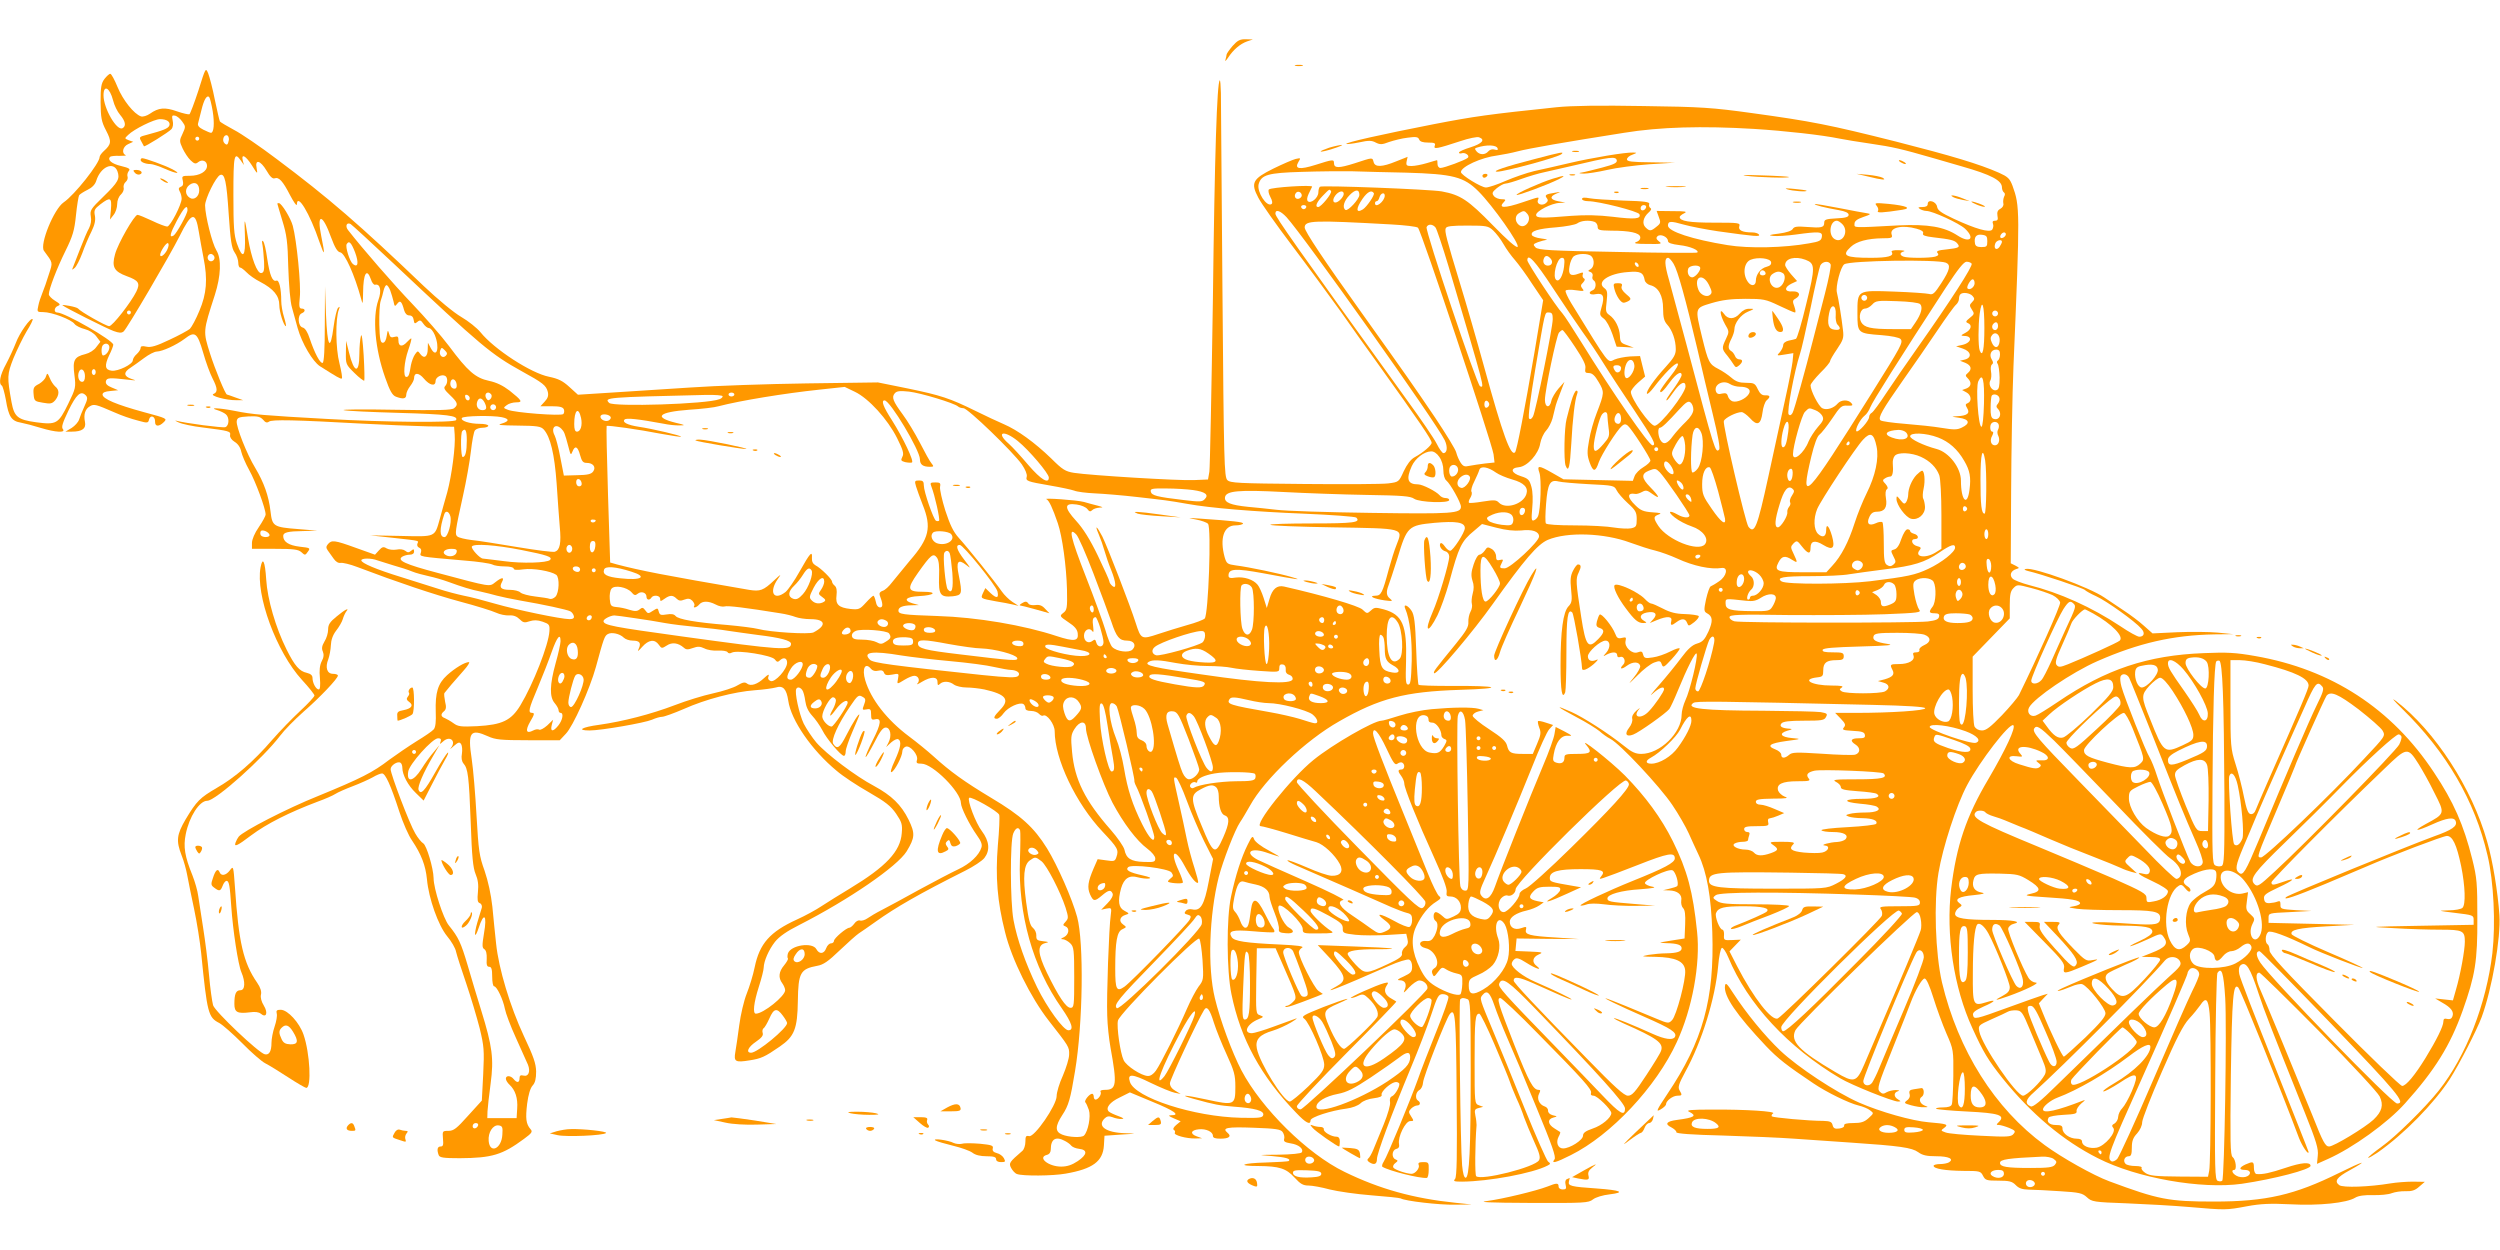 <?xml version="1.0" standalone="no"?>
<!DOCTYPE svg PUBLIC "-//W3C//DTD SVG 20010904//EN"
 "http://www.w3.org/TR/2001/REC-SVG-20010904/DTD/svg10.dtd">
<svg version="1.0" xmlns="http://www.w3.org/2000/svg"
 width="1280pt" height="640pt" viewBox="0 0 1280 640"
 preserveAspectRatio="xMidYMid meet">
<g transform="translate(0,640) scale(0.1,-0.1)"
fill="#ff9800" stroke="none">
<path d="M6311 6165 c-17 -20 -31 -40 -31 -45 0 -4 -3 -17 -6 -27 -3 -10 3 -4
14 12 27 41 61 70 97 83 l30 10 -36 1 c-30 1 -43 -6 -68 -34z"/>
<path d="M6633 6063 c9 -2 25 -2 35 0 9 3 1 5 -18 5 -19 0 -27 -2 -17 -5z"/>
<path d="M1016 5937 c-21 -64 -42 -119 -46 -122 -4 -2 -33 4 -64 15 -62 22
-94 19 -138 -12 -16 -11 -36 -17 -46 -14 -36 12 -93 84 -120 150 -15 37 -32
68 -37 68 -5 1 -18 -11 -30 -26 -17 -23 -20 -42 -20 -119 1 -80 4 -99 28 -145
29 -56 28 -70 -12 -106 -12 -11 -21 -24 -21 -30 0 -32 -129 -195 -184 -232
-50 -34 -124 -216 -101 -248 47 -64 46 -57 25 -121 -10 -33 -25 -76 -33 -95
-8 -19 -18 -49 -21 -66 -7 -31 -6 -32 26 -32 43 0 144 -38 160 -61 7 -9 31
-21 52 -26 23 -6 47 -21 59 -37 l21 -28 -21 -27 c-11 -16 -35 -31 -56 -36 -57
-14 -66 -31 -56 -107 8 -63 7 -68 -32 -148 -50 -102 -60 -108 -164 -94 -94 13
-112 27 -126 103 -23 129 -23 141 10 225 18 43 48 105 67 137 20 32 34 60 31
63 -10 10 -68 -72 -86 -122 -11 -28 -33 -76 -50 -108 -31 -56 -39 -100 -22
-110 5 -3 14 -36 21 -73 14 -87 29 -109 77 -117 21 -4 67 -16 102 -27 76 -23
129 -26 113 -6 -9 10 -1 33 28 94 41 84 63 104 88 80 12 -12 11 -21 -6 -58
-11 -24 -23 -54 -27 -67 -4 -13 -21 -32 -38 -43 l-32 -19 33 0 c53 0 74 16 67
50 -8 38 1 67 27 81 20 11 29 9 123 -32 41 -18 81 -32 127 -44 43 -12 47 -11
51 7 7 26 32 17 31 -11 -1 -26 20 -27 45 -2 18 18 16 19 -103 51 -139 38 -211
68 -211 90 0 10 13 16 40 18 l40 4 -33 14 c-23 9 -32 19 -30 31 4 19 16 20
113 9 44 -5 46 -5 18 4 -40 13 -42 34 -5 57 15 10 46 32 70 50 24 18 53 33 65
33 29 1 99 33 142 65 53 41 65 33 95 -70 14 -50 36 -109 48 -132 26 -51 28
-71 5 -80 -22 -9 66 -33 117 -32 l35 0 -40 14 c-22 8 -41 15 -43 15 -8 0 -62
132 -86 208 -37 117 -37 113 24 302 31 97 35 185 8 228 -22 36 -57 176 -58
230 0 35 56 148 77 156 24 10 33 -32 44 -201 9 -135 15 -173 30 -195 11 -15
19 -39 19 -53 0 -14 4 -25 10 -25 5 0 19 -11 32 -24 13 -14 44 -36 70 -49 69
-36 98 -72 98 -119 0 -35 23 -108 34 -108 2 0 -2 21 -10 47 -8 25 -14 62 -14
82 0 64 -11 110 -25 104 -20 -7 -34 27 -47 114 -6 43 -15 83 -21 88 -6 6 -7
-1 -3 -20 3 -16 6 -55 8 -85 2 -44 -1 -56 -14 -58 -21 -4 -51 76 -68 178 -18
112 -20 113 -16 13 4 -109 -11 -125 -41 -40 -15 44 -18 84 -18 249 0 204 4
224 38 176 l16 -23 -6 23 c-9 38 15 25 47 -25 28 -46 30 -46 24 -15 -10 49 19
42 51 -12 17 -30 31 -43 41 -39 22 8 42 -14 79 -86 19 -36 34 -58 35 -48 1 62
66 -45 116 -193 27 -78 29 -67 9 30 -25 121 6 118 50 -5 20 -54 33 -75 47 -77
24 -4 74 -117 107 -238 8 -32 9 -29 10 32 1 99 19 128 40 68 5 -17 15 -29 21
-28 27 7 35 -30 17 -79 -31 -88 -17 -250 35 -396 24 -69 37 -91 55 -98 37 -14
53 -11 53 10 0 10 9 30 20 44 11 14 20 32 20 40 0 31 24 30 50 -1 30 -36 60
-42 60 -13 0 20 32 37 50 26 13 -8 13 -38 -1 -52 -9 -9 -3 -20 25 -46 40 -38
43 -49 21 -67 -12 -10 -79 -12 -303 -8 -158 3 -276 2 -262 -2 14 -4 142 -10
284 -14 246 -7 304 -14 291 -37 -9 -14 -364 -11 -660 6 -326 18 -383 23 -472
41 -82 16 -138 18 -90 4 16 -5 35 -14 43 -21 19 -15 18 -58 -2 -66 -13 -5
-204 20 -252 33 -9 2 -3 -2 13 -9 17 -8 73 -20 125 -26 134 -17 142 -19 138
-39 -2 -10 7 -24 23 -34 17 -10 30 -29 34 -50 4 -18 22 -61 41 -95 33 -59 84
-198 84 -227 0 -8 -16 -37 -35 -65 -21 -30 -35 -63 -35 -81 l0 -30 117 0 c96
0 120 -3 136 -17 18 -17 20 -17 33 2 14 19 13 20 -42 26 -56 7 -84 25 -84 55
0 18 24 24 103 25 l72 2 -97 8 c-129 10 -134 14 -143 91 -9 79 -34 148 -78
222 -43 70 -99 212 -95 240 3 18 11 21 60 24 47 2 60 -1 75 -17 12 -15 20 -17
30 -10 13 12 136 9 478 -10 110 -6 261 -12 335 -14 l135 -2 3 -40 c5 -59 -15
-209 -38 -295 -12 -41 -29 -103 -38 -136 -27 -96 -19 -92 -200 -88 l-157 3
120 -13 c142 -16 128 -13 122 -30 -3 -8 1 -17 9 -20 10 -4 13 -13 9 -25 -7
-22 -17 -20 223 -41 68 -5 132 -15 142 -20 10 -6 39 -10 64 -10 27 0 46 -5 46
-11 0 -7 16 -9 50 -4 49 7 141 -9 168 -28 18 -14 15 -92 -4 -112 -9 -9 -22
-14 -30 -11 -7 3 -40 8 -74 12 -34 4 -67 13 -75 20 -7 8 -32 14 -54 14 -45 0
-57 11 -41 40 14 26 0 26 -34 -1 -31 -24 -19 -26 -296 48 -166 44 -210 64
-180 83 8 5 25 10 38 10 14 0 22 6 22 16 0 14 -3 14 -15 4 -12 -10 -18 -10
-30 0 -9 7 -27 10 -45 6 -18 -3 -39 0 -50 6 -16 10 -23 9 -40 -10 l-20 -22
-98 35 c-110 40 -124 41 -143 19 -10 -12 -10 -19 -1 -32 7 -10 20 -28 30 -42
11 -16 24 -24 36 -22 10 2 49 -7 85 -21 205 -78 393 -141 526 -177 83 -22 166
-48 185 -57 19 -9 49 -15 67 -14 21 2 39 -5 53 -19 18 -18 26 -20 51 -11 22 7
40 7 67 -2 34 -12 37 -15 35 -49 -4 -69 -83 -271 -149 -380 -47 -77 -93 -99
-221 -106 -83 -4 -98 -2 -121 15 -15 11 -35 22 -44 26 -22 8 -23 21 -4 36 10
9 12 21 5 48 -4 20 -6 40 -4 44 7 10 54 66 99 116 21 23 33 43 27 43 -21 0
-71 -30 -112 -67 -47 -43 -61 -88 -58 -188 2 -49 -1 -78 -10 -89 -7 -9 -47
-36 -88 -61 -40 -25 -103 -68 -140 -95 -83 -64 -146 -96 -363 -185 -160 -64
-387 -181 -408 -209 -5 -6 -12 -19 -16 -30 -9 -25 9 -17 80 37 80 60 196 118
339 172 39 14 80 32 92 40 12 8 53 26 90 40 37 14 83 35 101 45 18 11 40 20
48 20 17 0 44 -58 89 -197 18 -55 47 -122 65 -147 47 -70 69 -127 76 -198 9
-99 58 -236 103 -291 22 -26 43 -62 46 -80 4 -17 27 -90 52 -162 24 -71 55
-175 69 -230 22 -91 24 -112 18 -235 l-7 -135 -70 -77 c-59 -66 -74 -78 -101
-78 -31 0 -31 -1 -28 -40 3 -32 1 -40 -12 -40 -17 0 -20 -17 -10 -44 5 -13 24
-16 108 -16 165 1 218 17 329 99 41 30 45 37 33 50 -23 27 -26 54 -17 130 6
46 16 80 28 93 13 14 18 35 18 72 -1 41 -13 76 -63 182 -70 150 -129 345 -142
473 -5 47 -14 132 -19 188 -7 64 -22 132 -40 185 -27 74 -31 104 -41 279 -6
109 -17 241 -25 294 -21 137 -7 156 84 115 37 -17 65 -20 205 -20 l162 0 31
33 c37 38 123 230 154 342 40 147 44 158 60 168 19 12 62 3 83 -18 8 -8 28
-15 45 -15 36 0 45 -12 31 -42 -8 -16 -3 -14 18 10 33 37 64 41 85 11 14 -20
16 -20 41 -4 27 18 58 14 87 -11 12 -11 21 -11 46 -2 25 9 37 9 60 -2 15 -8
47 -13 69 -11 23 1 45 -2 49 -8 4 -7 12 -8 23 -2 28 14 203 -14 219 -35 10
-14 16 -15 25 -6 19 19 38 14 38 -11 0 -34 -62 -102 -84 -94 -12 5 -16 13 -11
25 4 12 -3 9 -22 -9 -35 -33 -69 -44 -88 -29 -11 9 -22 7 -49 -9 -19 -12 -75
-30 -125 -41 -51 -11 -138 -38 -195 -60 -123 -47 -268 -84 -388 -101 -90 -12
-118 -29 -49 -29 59 0 282 39 319 55 18 8 41 15 52 15 10 0 60 18 111 40 112
50 257 88 364 96 44 3 92 10 107 14 37 12 55 -7 64 -68 14 -99 120 -253 247
-358 31 -27 105 -76 165 -110 87 -50 113 -71 140 -110 29 -43 33 -55 29 -100
-7 -93 -80 -171 -267 -284 -50 -30 -114 -70 -143 -89 -28 -19 -85 -50 -127
-69 -138 -63 -191 -123 -216 -244 -8 -40 -27 -101 -41 -136 -14 -35 -31 -107
-38 -161 -7 -53 -16 -114 -20 -137 -9 -50 0 -55 73 -43 58 9 77 17 155 71 74
51 90 90 92 233 2 145 13 164 99 180 31 5 57 23 115 79 42 40 86 79 98 87 11
7 50 34 85 59 105 75 225 144 460 262 42 21 86 50 98 65 30 39 26 86 -13 138
-31 40 -76 159 -65 170 9 10 148 -69 154 -87 3 -10 0 -80 -7 -156 -13 -162 -3
-287 37 -445 34 -139 131 -334 223 -452 104 -133 106 -135 105 -174 0 -20 -15
-68 -32 -108 -18 -39 -32 -86 -32 -105 0 -47 -114 -212 -141 -205 -16 4 -19
-1 -19 -29 0 -18 -7 -39 -15 -46 -68 -59 -71 -63 -58 -88 7 -13 20 -28 30 -31
28 -11 183 -10 249 2 139 24 191 63 196 144 l3 50 85 6 c84 5 84 5 20 7 -98 3
-144 36 -105 75 12 12 22 14 41 7 14 -6 35 -10 47 -9 15 0 10 5 -18 15 -22 8
-43 18 -48 23 -18 18 5 48 56 72 l52 26 115 -48 c113 -46 144 -69 98 -69 -19
-1 -17 -3 12 -16 l35 -15 -23 -19 c-13 -11 -18 -21 -12 -25 6 -3 8 -10 5 -15
-7 -12 60 -30 105 -29 l35 1 -28 10 c-36 13 -30 32 11 36 37 4 72 -13 72 -33
0 -11 11 -15 39 -15 44 0 58 12 36 30 -31 26 -2 31 133 26 115 -4 139 -8 149
-22 7 -10 11 -25 8 -35 -4 -13 3 -18 33 -23 41 -6 68 -28 57 -46 -3 -6 -53
-11 -118 -12 -111 -1 -112 -1 -35 -7 71 -6 98 -14 87 -25 -2 -3 -55 -6 -117
-8 -123 -3 -155 -18 -39 -18 107 -1 142 -12 185 -59 30 -33 44 -41 72 -41 19
0 68 -9 108 -20 40 -10 136 -24 213 -30 78 -6 146 -13 151 -16 20 -13 199 -34
278 -32 l85 1 -85 9 c-212 22 -386 70 -566 158 -190 92 -425 324 -528 520 -47
90 -109 257 -136 370 -38 157 -29 425 20 620 22 84 83 242 109 280 10 14 32
52 51 85 74 135 285 335 457 432 206 118 336 152 618 161 237 7 203 22 -48 20
-87 0 -160 2 -164 6 -3 3 -9 84 -12 179 -5 141 -10 179 -24 200 -20 30 -44 37
-32 10 23 -53 35 -155 33 -267 -3 -100 -6 -121 -18 -121 -13 0 -14 18 -11 120
5 185 -18 238 -114 265 -41 11 -48 11 -65 -5 -20 -18 -21 -18 -44 4 -20 19
-200 72 -402 118 -36 8 -60 -13 -74 -63 l-14 -47 -16 51 c-9 28 -23 59 -31 68
-22 27 -69 42 -111 37 -30 -5 -38 -2 -38 10 0 36 34 38 177 12 186 -35 206
-37 148 -20 -60 18 -222 52 -287 60 -44 6 -48 9 -58 43 -26 96 -4 162 55 162
19 0 36 4 39 9 5 8 -49 14 -224 26 -62 4 -63 4 -16 -5 27 -5 55 -15 61 -22 18
-19 2 -466 -17 -485 -8 -7 -47 -22 -88 -33 -41 -12 -108 -32 -149 -46 -87 -29
-89 -28 -116 56 -28 88 -145 391 -171 443 -29 56 -41 63 -18 10 9 -21 22 -58
29 -83 7 -25 22 -69 34 -98 26 -65 28 -101 6 -82 -8 7 -15 17 -15 23 0 6 -27
65 -59 132 -40 83 -76 140 -111 178 -63 69 -62 93 2 84 24 -3 48 -14 55 -23
10 -14 16 -15 25 -6 7 7 23 12 38 13 21 1 19 2 -10 10 -19 5 -51 13 -70 19
-38 10 -213 22 -192 14 13 -6 31 -44 58 -123 23 -67 44 -221 47 -340 2 -94 0
-105 -19 -119 -20 -16 -19 -17 25 -47 33 -21 47 -38 49 -58 5 -40 -18 -43
-107 -14 -168 56 -410 97 -611 103 -177 6 -200 9 -200 28 0 17 21 26 68 27
l37 1 -33 9 c-51 15 -34 34 34 37 78 4 96 22 22 22 -83 0 -87 13 -28 97 66 93
78 103 97 78 10 -14 13 -42 11 -97 -3 -94 6 -107 70 -101 48 6 50 11 31 107
-15 71 -4 86 37 54 27 -21 26 -20 -9 26 -39 51 -46 76 -23 76 18 0 185 -207
193 -238 8 -35 -4 -38 -35 -9 l-27 26 -12 -25 c-13 -29 -14 -28 67 -43 31 -5
69 -12 85 -16 l30 -7 -31 20 c-17 11 -42 35 -55 54 -33 48 -176 226 -220 274
-28 31 -45 67 -69 140 -17 54 -29 109 -27 121 4 20 0 23 -24 23 -26 0 -28 -2
-20 -22 17 -43 45 -168 39 -174 -4 -3 -11 -3 -16 0 -13 8 -62 149 -62 180 0
21 -5 26 -24 26 -23 0 -24 -3 -16 -30 5 -16 20 -59 34 -94 47 -117 34 -172
-66 -287 -34 -41 -75 -91 -91 -111 -15 -20 -36 -40 -48 -43 -13 -4 -18 -12
-15 -22 17 -44 18 -63 2 -63 -10 0 -19 11 -22 30 -4 17 -9 30 -12 30 -3 0 -21
-16 -39 -36 -31 -34 -36 -36 -78 -32 -62 7 -78 23 -72 70 3 25 0 41 -9 49 -8
6 -14 16 -14 21 0 13 -58 70 -84 83 -14 8 -20 20 -19 38 3 40 -9 27 -63 -69
-26 -47 -59 -94 -72 -105 -60 -47 -87 -2 -40 66 20 28 18 28 -18 -6 -56 -53
-72 -58 -129 -49 -442 76 -553 98 -676 130 l-35 10 -11 347 c-6 192 -9 350 -7
352 4 5 166 -18 278 -40 55 -10 101 -17 103 -15 5 5 -148 41 -217 51 -57 9
-86 23 -72 37 9 9 68 3 197 -21 28 -6 66 -10 85 -9 31 0 29 2 -19 13 -117 29
-91 55 66 67 64 4 133 12 152 18 111 29 337 66 516 85 l130 14 52 -25 c71 -34
168 -141 216 -237 31 -62 36 -80 27 -96 -9 -18 -7 -21 14 -27 14 -3 30 -4 35
-2 13 4 -45 126 -102 216 -45 70 -57 102 -38 102 28 0 181 -256 181 -301 0
-28 15 -39 52 -39 19 0 20 2 7 18 -8 9 -34 56 -59 105 -25 48 -64 113 -88 145
-50 68 -58 88 -41 108 10 12 25 14 73 9 61 -7 232 -59 251 -76 5 -5 18 -9 28
-9 22 0 253 -223 299 -288 17 -25 28 -51 25 -62 -6 -23 -1 -25 120 -46 53 -9
109 -21 123 -26 14 -6 61 -12 105 -14 44 -2 143 -10 220 -19 140 -16 153 -17
255 -35 115 -21 345 -40 595 -50 143 -6 264 -15 269 -20 25 -25 -13 -30 -226
-30 -122 0 -218 -3 -214 -7 4 -5 149 -10 321 -13 368 -6 359 -3 326 -88 -12
-29 -29 -85 -40 -125 -33 -124 -40 -137 -69 -137 -39 -1 -8 -16 48 -24 39 -5
43 -4 28 8 -20 15 -22 34 -9 68 5 13 26 76 46 140 49 163 55 168 189 181 112
10 156 3 156 -27 0 -22 -61 -116 -75 -116 -7 0 -19 10 -28 23 -8 12 -18 19
-21 16 -11 -11 4 -37 25 -42 11 -3 19 -14 19 -27 0 -32 -55 -217 -85 -284 -45
-103 -25 -116 25 -16 16 33 43 108 60 169 49 182 62 210 127 263 l41 35 74
-19 c50 -13 90 -17 126 -14 57 7 92 -5 92 -31 0 -26 -147 -163 -176 -163 -27
0 -28 3 -14 30 8 15 6 17 -10 13 -16 -4 -20 0 -20 18 0 14 -9 30 -22 38 -20
12 -24 11 -36 -8 -8 -11 -20 -21 -27 -21 -8 0 -21 -22 -30 -50 -13 -39 -14
-57 -6 -83 8 -22 8 -43 1 -67 -5 -19 -7 -42 -4 -52 3 -9 0 -28 -7 -40 -7 -13
-12 -36 -11 -53 2 -24 -12 -47 -63 -110 -111 -136 -118 -145 -112 -152 11 -10
201 215 301 356 161 226 228 304 281 327 100 42 289 35 421 -14 44 -16 102
-35 129 -41 28 -7 78 -25 113 -41 82 -38 172 -57 227 -48 35 5 26 -42 -13 -68
-18 -13 -38 -24 -43 -26 -6 -2 -16 -32 -24 -66 -12 -57 -11 -63 5 -72 30 -16
31 -40 7 -94 -19 -41 -30 -53 -58 -61 -24 -7 -47 -27 -81 -73 -26 -35 -77 -98
-114 -140 -38 -43 -52 -62 -33 -44 34 31 59 41 59 23 0 -12 -47 -81 -78 -113
-40 -43 -87 -31 -49 12 6 8 0 4 -14 -8 -17 -15 -25 -30 -22 -42 3 -11 -4 -31
-16 -46 -25 -32 -15 -49 21 -35 30 11 168 109 185 131 6 8 26 51 44 95 47 115
91 202 96 188 7 -19 -35 -192 -58 -239 -10 -22 -19 -55 -19 -73 0 -93 -111
-201 -207 -201 -29 0 -49 9 -88 41 -78 63 -209 147 -270 174 -88 39 -78 29 25
-26 52 -27 106 -61 120 -73 14 -13 39 -31 55 -39 48 -24 254 -244 317 -338 32
-47 69 -112 84 -145 14 -32 37 -81 50 -109 43 -90 65 -215 71 -397 11 -343
-48 -558 -230 -829 -56 -84 -60 -94 -36 -80 16 9 29 21 29 27 0 18 35 44 58
44 25 0 26 3 11 28 -9 15 -4 32 29 93 86 156 154 377 169 543 4 50 13 91 19
93 6 2 21 -20 33 -49 98 -237 306 -461 573 -619 59 -35 269 -119 296 -119 16
1 16 1 0 11 -23 13 -23 36 0 42 10 3 6 5 -11 6 -15 0 -36 -5 -47 -11 -16 -10
-23 -10 -36 3 -14 15 -9 34 66 220 45 112 86 218 92 234 24 64 59 125 72 125
9 0 25 -35 45 -99 17 -55 47 -137 67 -183 36 -82 36 -84 35 -216 -1 -73 -4
-139 -8 -147 -3 -10 -19 -15 -46 -15 -22 0 -37 -3 -34 -7 4 -3 75 -10 159 -14
163 -8 196 -19 163 -53 -15 -14 -15 -16 0 -16 8 0 32 -7 52 -15 31 -13 34 -17
22 -31 -12 -15 -32 -16 -168 -9 -85 4 -166 11 -180 17 -25 9 -25 10 -7 23 24
18 15 21 -80 29 -83 7 -247 53 -356 101 -118 52 -313 181 -402 265 -82 78
-175 192 -242 295 -32 50 -39 56 -42 38 -8 -52 58 -148 210 -309 62 -65 106
-99 243 -191 68 -46 181 -101 230 -113 22 -5 49 -16 60 -25 20 -15 19 -15 -8
-40 -22 -20 -39 -25 -78 -25 -34 0 -48 -4 -47 -12 2 -8 -9 -14 -25 -16 -22 -3
-30 1 -34 17 -4 17 -13 21 -47 22 -78 0 -257 17 -264 23 -3 4 -1 11 6 15 18
11 -140 21 -312 20 -109 0 -136 -3 -118 -11 42 -21 29 -30 -62 -42 -54 -7 -64
-21 -29 -38 15 -8 27 -19 26 -25 -2 -7 77 -13 240 -17 133 -4 296 -11 362 -16
66 -5 197 -14 290 -20 254 -17 314 -26 346 -49 22 -16 43 -21 93 -21 64 0 92
-14 65 -31 -8 -5 -29 -9 -46 -9 -18 0 -33 -4 -33 -9 0 -15 60 -25 153 -26 83
0 88 -1 100 -25 12 -23 18 -25 79 -25 56 0 70 -4 88 -22 16 -17 33 -23 68 -24
26 0 98 -4 159 -8 100 -6 115 -10 138 -31 25 -23 34 -25 203 -31 97 -4 242
-12 322 -19 185 -16 188 -16 295 4 70 13 119 15 223 10 145 -8 288 7 331 34
17 10 46 14 91 13 36 -1 79 3 96 10 16 6 48 11 70 10 32 -1 49 4 70 23 l29 25
-61 1 c-33 0 -85 -4 -115 -9 -107 -18 -243 -23 -262 -9 -27 20 -13 40 53 76
103 57 73 49 -53 -13 -228 -113 -374 -147 -642 -147 -232 0 -283 10 -536 104
-81 30 -243 121 -330 185 -256 187 -443 485 -526 833 -34 147 -43 412 -18 561
22 132 92 347 147 450 65 122 216 318 236 306 15 -10 -39 -125 -127 -275 -114
-192 -164 -341 -191 -562 -28 -234 13 -507 109 -715 56 -123 80 -163 155 -257
146 -181 310 -319 487 -408 200 -102 530 -160 737 -131 164 24 352 73 352 92
0 21 -47 17 -127 -10 -81 -27 -118 -35 -150 -32 -7 1 -13 14 -13 31 0 34 -4
35 -43 18 -34 -16 -35 -28 -2 -28 33 0 33 -28 1 -36 -13 -3 -34 -1 -45 6 -21
11 -29 30 -12 30 15 0 8 54 -8 66 -12 9 -13 77 -9 421 6 400 12 473 38 447 12
-12 222 -533 311 -771 16 -41 49 -90 49 -71 0 3 -79 201 -174 441 -96 240
-178 451 -181 470 -4 22 -2 37 7 45 27 22 49 -12 93 -148 26 -80 69 -190 237
-610 58 -145 69 -182 65 -217 l-4 -42 56 25 c126 56 306 185 395 285 153 170
231 296 295 475 64 181 76 252 75 474 0 177 -2 205 -26 301 -44 176 -96 294
-196 444 -216 327 -525 528 -915 596 -101 18 -146 20 -263 15 -288 -11 -501
-82 -748 -250 -52 -35 -103 -67 -114 -70 -27 -9 -47 17 -33 42 26 48 218 179
350 237 212 93 386 133 599 137 l97 1 -80 8 c-44 4 -137 5 -207 2 l-127 -6
-44 39 c-24 22 -71 57 -103 78 -33 22 -77 52 -100 67 -76 52 -361 156 -402
146 -11 -2 -7 -6 13 -11 62 -14 286 -89 290 -97 3 -4 29 -19 58 -32 54 -25
198 -128 230 -165 21 -22 15 -42 -10 -42 -9 0 -53 24 -97 54 -146 97 -310 171
-469 211 -37 10 -74 24 -82 32 -18 17 -10 40 17 49 19 6 19 6 -3 18 l-24 12 2
369 c1 204 6 492 12 640 34 802 33 819 -5 924 -14 37 -24 46 -68 66 -102 45
-242 87 -528 160 -341 86 -433 104 -738 146 -202 28 -259 32 -555 36 -220 4
-368 2 -445 -6 -345 -36 -424 -47 -630 -87 -266 -52 -453 -94 -447 -101 3 -2
32 1 66 8 49 11 65 10 85 -1 22 -11 32 -11 68 3 24 8 67 19 95 22 43 6 54 4
59 -9 4 -11 19 -16 46 -16 33 0 39 -3 34 -16 -8 -20 11 -16 130 23 44 15 88
24 97 20 33 -12 16 -32 -43 -51 -33 -10 -60 -22 -60 -27 0 -5 6 -6 13 -4 18 7
44 -12 32 -23 -13 -12 -121 -52 -140 -52 -8 0 -15 9 -15 20 0 11 -1 20 -2 20
-2 0 -25 -7 -52 -15 -27 -8 -62 -15 -79 -15 -25 0 -29 3 -25 24 l5 23 -58 -23
c-73 -30 -109 -31 -116 -4 -7 25 -2 25 -97 -6 -82 -26 -106 -26 -106 1 0 20
-6 19 -94 -9 -83 -26 -110 -22 -88 15 13 21 12 21 -15 15 -15 -4 -66 -26 -113
-49 -107 -53 -118 -73 -77 -150 15 -29 91 -137 169 -240 79 -104 191 -257 251
-340 59 -84 142 -201 185 -260 225 -314 282 -398 282 -414 0 -13 -44 -51 -87
-74 -20 -11 -39 -36 -56 -72 -25 -55 -25 -55 -79 -62 -30 -4 -224 -5 -431 -3
-339 3 -378 5 -393 20 -16 16 -18 90 -25 965 -4 521 -8 979 -8 1017 -1 38 -3
67 -6 65 -14 -15 -26 -375 -35 -1124 -7 -462 -15 -858 -18 -880 l-7 -40 -70
-3 c-76 -4 -533 24 -616 37 -44 7 -59 16 -117 74 -84 81 -172 145 -242 175
-30 13 -95 43 -145 68 -132 65 -178 80 -347 115 l-153 31 -365 -5 c-201 -3
-468 -12 -595 -21 -126 -8 -308 -20 -403 -26 l-173 -11 -44 40 c-34 31 -56 42
-104 52 -92 18 -281 141 -351 228 -18 22 -62 57 -98 78 -38 22 -118 88 -192
158 -327 313 -489 453 -755 652 -82 62 -180 129 -217 148 -37 20 -69 39 -72
43 -3 5 -14 55 -26 111 -11 57 -27 117 -34 135 -13 31 -13 31 -50 -87z m-437
-51 c6 -25 22 -58 36 -74 27 -32 32 -57 13 -68 -29 -18 -98 101 -98 168 0 57
32 40 49 -26z m510 -55 c10 -63 6 -111 -9 -111 -4 0 -21 7 -39 16 -22 11 -30
21 -27 32 3 10 10 40 17 67 13 55 28 80 40 68 4 -4 12 -37 18 -72z m-157 -52
c19 -26 19 -28 3 -63 -17 -35 -17 -39 0 -76 10 -21 28 -49 41 -61 19 -18 26
-20 39 -9 20 16 45 6 45 -19 0 -29 -38 -51 -87 -51 -41 0 -43 -1 -37 -25 4
-18 1 -27 -10 -31 -12 -5 -13 -11 -6 -24 6 -10 10 -27 10 -37 0 -30 -58 -143
-74 -143 -8 0 -43 13 -78 30 -34 16 -68 30 -74 30 -16 0 -101 -148 -115 -202
-18 -65 -5 -88 60 -112 61 -22 70 -36 49 -79 -27 -55 -122 -177 -139 -177 -16
0 -148 75 -159 90 -3 4 -23 10 -45 14 -22 4 -38 6 -35 3 11 -11 228 -120 262
-132 28 -10 40 -11 51 -2 17 14 237 389 286 487 62 125 82 130 99 23 6 -37 17
-97 24 -133 22 -110 16 -184 -21 -271 -17 -42 -40 -84 -49 -93 -10 -8 -57 -34
-105 -56 -67 -32 -95 -40 -117 -35 -22 5 -30 3 -30 -7 0 -7 -9 -21 -20 -31
-11 -9 -20 -24 -20 -32 0 -20 -75 -57 -108 -53 -35 4 -38 26 -13 79 12 24 21
48 21 54 0 22 -249 165 -287 165 -19 0 -16 27 4 34 14 6 11 10 -15 26 -18 11
-32 26 -32 33 0 26 41 133 85 222 38 77 46 105 54 183 5 50 13 97 16 102 4 6
23 18 43 28 23 11 39 27 45 47 22 71 88 100 108 49 14 -39 5 -56 -72 -131 -65
-63 -69 -70 -64 -101 4 -20 0 -42 -9 -60 -9 -15 -29 -63 -46 -107 -17 -44 -34
-87 -37 -95 -6 -13 -4 -13 9 -2 9 7 26 41 39 75 12 34 33 84 47 111 17 35 22
58 18 81 -6 28 -2 36 28 59 51 39 59 35 54 -26 l-5 -52 18 23 c11 13 19 38 19
56 0 19 8 39 19 49 10 9 17 25 14 35 -2 9 2 23 11 30 8 7 12 19 9 27 -3 8 0
20 6 28 10 11 2 16 -39 26 -48 11 -72 32 -56 47 4 4 26 6 49 5 23 0 36 1 30 4
-22 10 -14 44 13 56 l26 12 -23 8 c-22 9 -22 9 -3 27 30 30 134 81 163 81 35
0 55 -14 48 -33 -6 -15 -32 -25 -114 -47 -40 -10 -42 -12 -30 -33 6 -12 13
-24 14 -26 3 -5 127 72 141 88 8 10 10 27 6 44 -5 24 -3 28 11 25 10 -1 27
-15 37 -29z m8048 -39 c160 -10 348 -31 440 -50 25 -5 97 -17 160 -26 110 -16
154 -26 320 -74 41 -12 107 -31 145 -42 151 -43 205 -72 205 -108 0 -10 5 -22
10 -25 6 -4 7 -12 1 -22 -4 -9 -6 -24 -4 -34 3 -10 -3 -21 -15 -28 -14 -7 -18
-17 -15 -36 4 -19 1 -25 -12 -25 -12 0 -15 -5 -11 -16 4 -9 1 -22 -4 -30 -14
-16 -83 3 -197 56 -64 30 -82 43 -85 61 -4 28 -48 41 -48 15 0 -11 -9 -16 -27
-16 -22 0 -25 -2 -13 -10 8 -5 23 -10 33 -10 31 0 168 -63 198 -91 53 -50 25
-76 -38 -35 -69 45 -150 59 -303 52 -240 -13 -225 -13 -225 8 0 14 13 24 45
35 39 13 41 16 20 19 -14 2 -79 14 -145 27 -66 13 -121 22 -123 20 -5 -4 53
-19 123 -31 34 -6 50 -14 50 -24 0 -11 -15 -16 -62 -18 -54 -3 -63 -6 -63 -22
0 -25 -13 -28 -89 -22 -50 4 -65 2 -72 -10 -5 -10 -33 -19 -71 -24 -51 -6 -57
-9 -29 -12 19 -2 70 1 114 7 123 17 139 15 135 -11 -3 -20 -12 -25 -66 -34
-126 -23 -309 -27 -417 -9 -179 29 -305 70 -305 100 0 24 14 24 81 5 35 -10
114 -25 174 -34 193 -27 218 -29 211 -17 -4 6 -19 11 -34 11 -51 0 -73 11 -67
31 6 18 -1 19 -130 19 -126 0 -175 8 -175 29 0 4 10 13 23 19 18 9 7 11 -60
11 l-81 1 11 -31 c11 -28 10 -33 -12 -50 -28 -23 -35 -24 -56 -3 -19 19 -12
51 16 76 13 11 16 19 9 23 -6 4 -9 13 -6 20 4 11 -23 15 -132 18 -75 3 -154 8
-174 12 -26 5 -38 4 -38 -4 0 -6 14 -11 31 -11 53 0 258 -52 263 -67 9 -24
-23 -27 -136 -13 -75 9 -141 10 -211 5 -157 -13 -182 -12 -182 5 0 19 79 60
120 61 l30 2 -34 6 c-44 8 -49 24 -14 39 27 11 27 11 -7 5 -46 -7 -53 -12 -40
-28 7 -9 6 -16 -5 -25 -19 -16 -49 -5 -41 15 7 19 11 19 -76 -10 -97 -33 -131
-32 -96 3 9 9 6 12 -14 12 -14 0 -32 7 -39 16 -11 14 -10 20 14 40 16 13 36
24 45 24 9 0 46 11 82 24 36 13 90 29 120 35 30 7 93 21 140 32 194 46 223 50
228 28 2 -13 -14 -21 -75 -37 -43 -11 -89 -23 -103 -25 -20 -3 -18 -5 9 -6 18
0 72 8 120 19 47 11 145 24 216 29 l130 8 -122 2 c-99 1 -123 4 -123 15 0 8
12 19 28 24 25 10 25 10 4 11 -38 2 -213 -27 -327 -54 -61 -14 -141 -33 -180
-41 -38 -9 -104 -32 -146 -50 -43 -19 -88 -34 -101 -34 -24 0 -128 64 -128 79
0 27 104 75 186 85 27 4 74 13 104 21 57 15 240 47 545 95 183 30 401 36 665
20z m-7808 -56 c-5 -26 -10 -30 -23 -17 -14 14 -3 46 14 40 6 -2 10 -13 9 -23z
m-152 6 c0 -5 -4 -10 -10 -10 -5 0 -10 5 -10 10 0 6 5 10 10 10 6 0 10 -4 10
-10z m6648 -50 c3 -8 -2 -10 -15 -6 -12 4 -25 0 -33 -9 -16 -19 -44 -19 -60 0
-10 12 -10 16 1 19 49 16 101 15 107 -4z m-468 -124 c240 -7 295 -21 370 -96
73 -73 213 -271 200 -284 -6 -6 -52 34 -127 111 -127 130 -165 155 -261 173
-64 11 -610 32 -624 24 -4 -3 -8 -16 -8 -29 0 -28 -39 -60 -54 -45 -6 6 -4 19
4 37 8 16 16 32 18 37 5 11 -210 -3 -221 -14 -5 -4 -2 -21 7 -38 11 -20 12
-33 6 -37 -25 -16 -75 62 -66 101 13 49 47 59 221 64 88 3 205 4 260 3 55 -2
179 -5 275 -7z m-6180 -91 c0 -31 -27 -52 -48 -38 -26 16 -26 49 -1 67 27 19
49 6 49 -29z m5795 -4 c6 -11 -51 -81 -66 -81 -18 0 -8 25 23 57 36 37 35 36
43 24z m145 -19 c0 -21 -58 -84 -71 -77 -18 12 -8 47 21 76 30 31 50 31 50 1z
m-295 -3 c0 -7 -8 -15 -17 -17 -18 -3 -25 18 -11 32 10 10 28 1 28 -15z m215
8 c0 -8 -9 -22 -20 -32 -27 -25 -46 -7 -24 23 17 24 44 30 44 9z m154 4 c6 -9
-36 -70 -56 -83 -36 -22 -37 3 -2 54 26 37 47 47 58 29z m56 -13 c-1 -30 -50
-67 -50 -38 0 6 4 10 9 10 5 0 11 9 14 20 6 22 27 28 27 8z m-402 -59 c-2 -6
-8 -10 -13 -10 -5 0 -11 4 -13 10 -2 6 4 11 13 11 9 0 15 -5 13 -11z m1740 -1
c-6 -18 -28 -21 -28 -4 0 9 7 16 16 16 9 0 14 -5 12 -12z m-7468 -14 c0 -19
-56 -120 -71 -130 -24 -14 -19 9 16 75 37 69 55 88 55 55z m5627 -36 c85 -92
767 -1052 810 -1142 16 -34 13 -66 -7 -66 -5 0 -21 21 -34 48 -13 26 -81 126
-151 222 -580 804 -675 939 -675 956 0 24 25 16 57 -18z m1233 17 c26 -31 -13
-82 -44 -56 -21 18 -20 48 2 60 23 14 28 13 42 -4z m-698 -54 c71 -4 132 -11
138 -17 18 -18 377 -1097 387 -1160 l5 -42 -48 -5 c-27 -3 -63 -9 -80 -12 -25
-6 -33 -3 -46 17 -8 12 -18 35 -22 51 -3 15 -53 96 -109 180 -111 164 -144
211 -373 532 -197 275 -294 421 -294 440 0 37 44 38 442 16z m1042 13 c9 -3
16 -15 16 -25 0 -17 8 -19 68 -20 97 0 146 -11 150 -32 2 -10 -5 -21 -20 -26
-17 -7 -3 -10 56 -10 72 -1 78 0 60 13 -14 11 -16 18 -8 26 15 15 54 -3 54
-24 0 -10 19 -16 59 -21 55 -6 103 -27 91 -38 -3 -3 -187 -2 -408 3 -347 6
-406 10 -420 23 -14 15 -13 17 12 27 15 5 35 11 44 12 9 0 -3 4 -27 7 -25 3
-46 11 -48 18 -7 20 32 32 124 39 48 4 97 13 108 20 20 15 62 18 89 8z m1270
-13 c34 -37 -1 -100 -41 -75 -34 21 -24 94 12 94 6 0 20 -9 29 -19z m-7417
-202 c448 -422 498 -463 653 -549 111 -61 126 -73 135 -107 4 -19 0 -32 -16
-49 l-22 -24 57 0 c42 0 58 -4 63 -16 3 -8 2 -19 -3 -24 -11 -11 -250 7 -284
22 -24 9 -24 10 -5 24 10 8 32 14 48 14 35 0 30 9 -34 60 -34 26 -67 42 -105
50 -70 15 -109 49 -205 178 -39 52 -124 149 -188 216 -94 98 -255 283 -329
378 -16 20 -7 42 13 31 8 -5 107 -96 222 -204z m5333 186 c6 -8 36 -97 66
-197 191 -645 185 -623 162 -616 -16 5 -281 796 -274 815 7 17 31 17 46 -2z
m295 -15 c15 -14 39 -45 53 -70 14 -25 41 -62 59 -82 18 -21 58 -75 88 -122
l56 -83 -45 -270 c-50 -292 -90 -500 -99 -509 -22 -22 -63 91 -157 433 -39
142 -94 332 -122 423 -73 240 -82 275 -76 291 4 11 29 14 111 14 99 0 107 -2
132 -25z m2168 9 c26 -7 37 -15 33 -24 -4 -10 10 -15 52 -20 88 -10 110 -15
123 -31 17 -20 9 -24 -55 -31 -43 -4 -54 -9 -46 -18 8 -9 4 -14 -12 -19 -30
-8 -142 -8 -162 0 -21 8 -20 21 2 27 9 3 -2 5 -26 6 -29 1 -41 -3 -36 -10 12
-20 -20 -29 -106 -29 -133 0 -153 11 -104 56 29 28 87 43 162 44 49 0 53 2 47
20 -11 35 54 50 128 29z m457 -28 c0 -12 -20 -25 -27 -18 -7 7 6 27 18 27 5 0
9 -4 9 -9z m-95 -36 c0 -27 -3 -30 -30 -30 -21 0 -31 5 -33 18 -6 33 6 49 35
45 24 -3 28 -8 28 -33z m75 -3 c0 -5 -6 -16 -13 -27 -16 -20 -31 -7 -21 19 6
16 34 23 34 8z m-9395 -43 c-13 -25 -35 -40 -35 -24 0 17 32 65 40 60 6 -4 4
-18 -5 -36z m963 -11 c20 -54 15 -81 -11 -60 -17 14 -40 89 -32 102 12 20 23
9 43 -42z m-722 -19 c10 -17 -13 -36 -27 -22 -12 12 -4 33 11 33 5 0 12 -5 16
-11z m7052 -1 c17 -17 15 -55 -4 -66 -15 -8 -15 -10 0 -15 8 -3 13 -13 10 -21
-3 -8 -1 -17 5 -21 16 -9 13 -45 -4 -51 -28 -11 -16 -27 15 -20 39 7 47 -11
30 -67 -11 -38 -10 -42 11 -58 14 -10 32 -44 45 -81 l21 -63 44 -2 44 -3 -35
13 c-31 10 -35 16 -36 47 -2 42 -24 86 -54 107 -19 13 -20 21 -14 69 5 47 4
57 -12 69 -42 31 22 75 120 82 65 6 80 -2 87 -42 2 -10 15 -22 28 -25 42 -10
66 -54 66 -120 0 -45 5 -64 21 -82 26 -28 44 -80 44 -126 0 -27 -10 -45 -51
-90 -59 -64 -105 -130 -96 -138 3 -3 18 11 34 32 53 70 110 127 122 123 8 -3
-6 -28 -38 -68 -28 -35 -51 -68 -51 -73 0 -16 18 1 51 47 31 42 59 59 59 34 0
-6 -15 -32 -33 -58 -40 -55 -50 -71 -43 -71 3 0 19 20 36 45 32 46 60 59 60
27 0 -35 -130 -202 -158 -202 -24 0 -122 139 -122 173 0 8 16 29 36 47 l37 32
-13 52 -13 53 -51 -2 c-28 -2 -64 -9 -80 -16 -36 -17 -22 -35 -222 290 -18 30
-31 58 -28 63 3 5 27 6 52 2 42 -6 45 -5 34 8 -10 13 -10 19 3 31 10 11 12 18
4 22 -6 4 -8 13 -5 21 4 10 0 11 -21 3 -42 -16 -55 -5 -47 38 3 21 13 44 22
51 20 15 74 16 90 0z m-208 -13 c13 -16 6 -35 -15 -35 -18 0 -28 17 -21 35 7
19 20 19 36 0z m9 -147 c55 -84 125 -187 154 -228 30 -41 78 -113 107 -160 29
-47 100 -155 157 -240 98 -147 115 -180 94 -180 -19 0 -206 271 -366 530 -43
69 -85 134 -95 145 -33 35 -180 259 -180 272 0 40 40 -3 129 -139z m59 107
c-6 -47 -24 -79 -39 -69 -23 14 2 114 28 114 13 0 15 -9 11 -45z m561 14 c21
-34 62 -183 121 -434 20 -88 56 -238 79 -334 28 -114 39 -177 33 -183 -19 -19
-21 -13 -167 537 -37 138 -78 287 -90 333 -23 79 -24 112 -4 112 5 0 18 -14
28 -31z m499 9 c2 -12 -5 -19 -23 -24 -30 -7 -55 -39 -55 -71 0 -25 -21 -31
-38 -10 -31 38 -25 102 11 117 36 15 101 8 105 -12z m176 12 c50 -19 51 -36 4
-226 -23 -97 -47 -178 -53 -179 -5 -2 -22 -6 -37 -9 -17 -4 -28 -13 -28 -23 0
-9 -8 -25 -17 -36 -18 -19 -17 -19 26 -12 l43 7 -4 -43 c-3 -24 -19 -109 -37
-189 -17 -80 -57 -260 -87 -400 -57 -262 -71 -296 -102 -257 -15 19 -133 524
-126 542 7 16 64 45 91 45 8 0 27 -14 43 -31 37 -42 56 -33 64 29 3 27 13 55
21 62 21 18 19 27 -7 26 -16 -1 -27 8 -38 31 -14 30 -19 33 -60 33 -34 0 -52
6 -75 26 -16 14 -47 35 -67 45 -47 24 -52 35 -83 161 -37 154 -39 150 48 176
54 16 99 22 173 22 93 0 104 -2 173 -35 40 -19 76 -35 81 -35 5 0 3 14 -3 31
-10 26 -9 32 6 40 30 17 21 39 -15 37 -42 -4 -45 21 -5 40 l28 13 -31 35 c-16
19 -30 40 -30 47 0 34 51 47 104 27z m719 -15 c26 -11 21 -36 -23 -104 -35
-54 -44 -62 -63 -56 -12 3 -92 9 -178 12 -192 7 -189 9 -189 -112 0 -101 1
-102 124 -111 50 -4 90 -12 97 -20 14 -17 4 -35 -149 -279 -341 -544 -368
-573 -308 -322 15 62 30 103 41 111 10 7 39 44 65 82 42 63 49 69 78 67 27 -1
31 1 21 13 -15 19 -53 18 -70 -2 -20 -24 -57 -36 -79 -24 -19 10 -60 90 -60
117 0 8 23 36 50 64 28 27 50 54 50 60 0 5 16 33 36 62 31 46 35 57 30 97 -7
63 -23 160 -31 192 -8 30 19 133 38 145 29 19 475 26 520 8z m-1573 -16 c0 -6
-4 -7 -10 -4 -5 3 -10 11 -10 16 0 6 5 7 10 4 6 -3 10 -11 10 -16z m983 7 c3
-8 -10 -74 -29 -148 -19 -73 -46 -178 -60 -233 -43 -169 -96 -359 -106 -379
-7 -12 -13 -15 -20 -8 -11 11 30 225 57 307 8 22 32 129 55 238 22 109 45 207
50 218 12 22 45 25 53 5z m722 4 c7 -12 -109 -192 -275 -427 -57 -81 -131
-188 -164 -238 -32 -49 -65 -94 -72 -98 -8 -4 -14 -14 -14 -22 0 -19 -56 -82
-65 -73 -9 8 20 63 42 80 10 7 23 27 29 43 10 27 146 243 387 613 63 96 92
132 106 132 11 0 23 -5 26 -10z m-1391 -18 c8 -13 -23 -52 -40 -52 -17 0 -28
24 -20 45 6 16 51 21 60 7z m336 -33 c0 -5 -7 -9 -15 -9 -15 0 -20 12 -9 23 8
8 24 -1 24 -14z m89 2 c18 -12 7 -57 -18 -71 -39 -20 -71 47 -33 69 21 13 33
13 51 2z m-379 -60 c16 -33 17 -41 5 -51 -16 -14 -49 0 -59 26 -26 67 21 90
54 25z m1360 9 c0 -20 -25 -38 -36 -27 -8 7 15 47 26 47 6 0 10 -9 10 -20z
m-8112 -37 c6 -16 13 -41 17 -57 5 -26 7 -27 19 -11 15 20 23 12 35 -33 5 -17
14 -27 27 -27 12 0 20 -8 22 -23 3 -20 6 -21 19 -10 13 11 18 9 31 -10 8 -12
21 -22 29 -22 8 0 21 -16 29 -35 27 -65 10 -124 -20 -68 l-15 28 -1 -32 c0
-39 -18 -52 -37 -27 -14 19 -14 19 -28 0 -8 -11 -17 -36 -21 -55 -8 -51 -12
-61 -24 -61 -17 0 -11 77 10 137 11 31 18 58 16 60 -1 2 -11 -6 -21 -17 -25
-28 -45 -25 -45 6 0 21 -3 24 -21 19 -16 -5 -22 -2 -27 17 -6 20 -7 19 -12
-12 -3 -22 -11 -35 -20 -35 -12 0 -16 18 -18 94 -1 52 2 106 7 120 5 15 12 38
15 54 4 15 10 27 15 27 5 0 13 -12 19 -27z m8102 -29 c11 -12 10 -18 -3 -31
-14 -14 -14 -18 -1 -38 14 -21 13 -24 -11 -43 -20 -16 -22 -21 -10 -26 24 -9
18 -34 -12 -50 -25 -13 -25 -15 -7 -16 45 0 39 -35 -9 -46 l-32 -7 35 -12 c42
-14 48 -46 10 -56 l-25 -6 28 -11 c30 -13 35 -33 12 -52 -13 -11 -13 -14 0
-27 21 -21 18 -42 -7 -52 l-22 -8 22 -12 c25 -13 29 -46 7 -55 -13 -5 -13 -9
-3 -26 16 -26 0 -39 -52 -41 -32 -2 -31 -2 10 -8 53 -7 60 -29 15 -50 -24 -12
-41 -12 -102 -2 -40 7 -126 16 -190 21 -64 5 -120 13 -125 18 -14 14 9 53 116
206 51 72 129 185 174 252 45 67 88 127 97 134 8 7 15 20 15 30 0 9 3 20 7 23
12 13 50 7 63 -9z m-540 -9 c0 -8 -7 -15 -15 -15 -8 0 -15 7 -15 15 0 8 7 15
15 15 8 0 15 -7 15 -15z m271 -32 c15 -15 6 -50 -24 -94 l-23 -34 -94 0 c-112
0 -145 8 -161 36 -15 28 -3 69 20 69 10 0 26 9 37 21 17 19 27 21 126 17 63
-2 112 -8 119 -15z m329 -122 c0 -111 -9 -154 -24 -115 -8 21 -8 129 0 188 12
85 24 47 24 -73z m-761 69 c-2 -22 2 -45 9 -52 20 -20 14 -30 -15 -26 -31 3
-39 27 -28 84 9 51 37 46 34 -6z m-8729 10 c0 -5 -4 -10 -10 -10 -5 0 -10 5
-10 10 0 6 5 10 10 10 6 0 10 -4 10 -10z m9560 -5 c0 -8 -7 -15 -15 -15 -8 0
-15 7 -15 15 0 8 7 15 15 15 8 0 15 -7 15 -15z m-2280 -29 c0 -43 -87 -472
-101 -498 -7 -13 -14 -17 -20 -11 -6 6 6 100 31 249 53 313 48 294 71 294 15
0 19 -7 19 -34z m2280 -36 c0 -11 -7 -20 -15 -20 -15 0 -21 21 -8 33 12 13 23
7 23 -13z m-2166 -106 c41 -62 57 -93 53 -110 -3 -20 0 -24 18 -24 17 0 31
-13 50 -46 30 -51 30 -55 -10 -159 -15 -38 -33 -101 -39 -140 -11 -60 -10 -76
3 -113 18 -50 30 -50 47 2 14 40 94 165 119 186 11 9 18 10 29 1 20 -17 116
-165 116 -179 0 -7 -16 -22 -36 -34 -19 -11 -40 -32 -45 -46 l-9 -24 -178 4
-177 4 -56 32 c-72 41 -81 41 -67 1 11 -32 6 -189 -7 -221 -3 -9 -13 -19 -21
-22 -13 -5 -14 4 -9 62 4 40 3 84 -4 109 -10 36 -16 43 -54 55 -51 16 -57 42
-10 46 43 4 101 68 109 122 4 22 17 51 30 65 13 14 27 42 33 63 5 20 11 46 14
57 2 11 14 45 26 75 l21 55 -31 -35 c-16 -19 -33 -47 -36 -62 -8 -40 -33 -36
-33 5 0 46 59 328 72 344 6 7 14 13 18 13 4 0 33 -39 64 -86z m2174 28 c-4
-35 -25 -39 -39 -8 -9 20 -9 29 1 41 18 21 42 0 38 -33z m-9678 -30 c0 -19
-18 -42 -32 -42 -10 0 -11 44 -1 53 13 14 33 7 33 -11z m1722 -44 c-16 -16
-37 4 -28 28 6 16 8 16 23 1 13 -13 15 -19 5 -29z m7958 8 c0 -14 -5 -28 -10
-31 -7 -4 -7 -11 -2 -18 5 -7 9 -38 10 -70 0 -44 -3 -60 -15 -64 -22 -9 -45
25 -33 48 6 9 7 31 4 47 -3 17 -1 32 5 36 7 5 7 12 -1 25 -15 24 -4 51 22 51
15 0 20 -7 20 -24z m-1872 -57 c3 -31 -34 -80 -46 -61 -10 15 -4 61 11 80 15
18 32 9 35 -19z m-68 -13 c0 -21 -21 -31 -31 -15 -14 22 -11 29 11 29 11 0 20
-6 20 -14z m-7865 -42 c0 -19 -5 -29 -15 -29 -16 0 -25 28 -16 51 10 25 31 10
31 -22z m55 21 c0 -8 -4 -15 -10 -15 -5 0 -10 7 -10 15 0 8 5 15 10 15 6 0 10
-7 10 -15z m9668 -161 c-2 -71 -7 -119 -13 -119 -16 0 -30 202 -16 233 22 47
32 9 29 -114z m-7820 98 c2 -14 -2 -22 -11 -22 -17 0 -26 19 -19 38 7 19 27 9
30 -16z m6569 -12 c42 0 61 -15 47 -37 -15 -25 -60 -45 -83 -38 -10 3 -21 15
-24 26 -4 15 -11 18 -30 14 -17 -5 -26 -2 -31 10 -13 35 35 62 71 39 12 -8 35
-14 50 -14z m-6391 -41 c3 -6 1 -16 -5 -22 -9 -9 -14 -8 -21 3 -9 15 -4 30 10
30 5 0 12 -5 16 -11z m1244 1 c0 -5 -7 -10 -15 -10 -8 0 -15 5 -15 10 0 6 7
10 15 10 8 0 15 -4 15 -10z m-1355 -18 c0 -18 -20 -15 -23 4 -3 10 1 15 10 12
7 -3 13 -10 13 -16z m1295 9 c0 -5 -7 -12 -17 -15 -63 -25 -542 -40 -564 -19
-28 28 -15 29 494 41 48 1 87 -2 87 -7z m6536 -6 c4 -8 1 -22 -6 -31 -10 -11
-10 -18 -2 -26 26 -26 9 -64 -22 -52 -11 4 -15 20 -14 57 0 29 3 55 5 60 7 13
33 8 39 -8z m-7756 -24 c15 -29 12 -41 -10 -41 -23 0 -35 22 -26 45 8 21 23
19 36 -4z m5145 -11 c0 -7 -6 -15 -12 -17 -8 -3 -13 4 -13 17 0 13 5 20 13 18
6 -3 12 -11 12 -18z m1045 -27 c0 -16 -14 -39 -38 -62 -21 -20 -51 -53 -66
-73 -30 -42 -50 -48 -66 -19 -12 24 -13 61 -1 61 10 0 39 28 99 94 35 38 47
45 58 35 8 -6 14 -23 14 -36z m-6130 12 c0 -8 -7 -15 -15 -15 -8 0 -15 7 -15
15 0 8 7 15 15 15 8 0 15 -7 15 -15z m6754 -15 c14 -5 30 -18 36 -29 9 -17 5
-27 -23 -58 -18 -21 -39 -54 -47 -73 -23 -60 -80 -107 -80 -66 0 42 45 201 61
217 22 22 20 22 53 9z m-6319 -40 c8 -37 -2 -70 -21 -70 -10 0 -14 12 -14 39
0 72 22 91 35 31z m5255 11 c0 -10 3 -38 6 -63 6 -40 3 -48 -26 -81 -38 -44
-50 -46 -50 -11 0 34 29 146 42 162 15 18 28 15 28 -7z m70 -17 c0 -14 -6 -24
-14 -24 -19 0 -26 21 -14 43 12 23 28 12 28 -19z m-5173 10 c2 -6 -4 -14 -13
-18 -19 -7 -47 11 -38 26 8 12 46 6 51 -8z m-558 0 c40 -8 40 -21 -1 -33 -26
-7 -7 -9 83 -10 100 -1 118 -4 133 -20 34 -38 55 -125 66 -277 5 -82 13 -181
16 -221 8 -84 1 -119 -25 -128 -10 -3 -96 8 -192 24 -96 16 -201 33 -234 36
-33 4 -66 12 -73 18 -14 11 -12 25 29 211 16 71 34 173 40 225 6 53 15 102 21
108 6 7 23 13 39 13 16 0 29 5 29 10 0 6 -20 10 -44 10 -52 0 -100 16 -91 30
7 11 154 14 204 4z m6587 -74 c-8 -59 -15 -80 -27 -80 -12 0 -11 46 2 93 15
56 33 47 25 -13z m1077 37 c3 -8 1 -20 -3 -27 -5 -8 -4 -22 1 -31 11 -22 2
-49 -17 -49 -20 0 -28 25 -14 49 7 14 7 21 0 21 -11 0 -14 33 -3 43 11 11 31
8 36 -6z m-7359 -22 c15 -16 17 -20 37 -95 10 -40 12 -43 20 -22 13 33 27 27
39 -18 9 -32 15 -40 34 -40 33 0 49 -22 33 -44 -10 -14 -29 -18 -82 -19 l-68
-2 -18 92 c-9 50 -23 101 -29 113 -21 39 3 65 34 35z m5837 -22 c16 -41 5
-150 -18 -181 -10 -14 -23 -23 -28 -21 -10 4 -9 121 1 192 7 44 30 49 45 10z
m-6321 -37 c0 -58 -7 -86 -21 -86 -10 0 -12 123 -2 133 16 17 23 3 23 -47z
m7370 39 c25 -31 -19 -46 -74 -25 -46 17 -28 36 35 39 15 0 32 -6 39 -14z
m-4549 -43 c57 -46 159 -166 159 -187 0 -35 -40 -11 -104 63 -37 44 -82 93
-101 110 -69 60 -27 73 46 14z m4397 -28 c13 -61 -6 -150 -51 -240 -19 -38
-47 -107 -62 -154 -30 -94 -68 -168 -114 -217 l-30 -33 -118 0 c-135 0 -151 6
-127 51 17 33 34 36 69 13 30 -19 30 -16 8 31 -16 33 -16 36 0 53 17 16 19 15
43 -16 31 -39 44 -41 44 -7 0 36 23 41 65 15 49 -30 62 -17 45 45 -15 52 -30
68 -30 31 0 -33 -17 -42 -41 -20 -23 21 -25 79 -5 128 19 45 196 314 235 355
38 41 55 32 69 -35z m315 46 c55 -21 100 -60 134 -120 29 -49 35 -84 27 -146
-11 -91 -44 -58 -44 45 0 66 -61 145 -124 162 -68 18 -136 51 -136 65 0 21 80
18 143 -6z m-1295 -41 c3 -52 -13 -102 -31 -97 -6 3 -19 17 -27 31 -14 25 -13
30 10 72 14 25 29 44 35 42 5 -2 11 -24 13 -48z m842 11 c0 -5 -5 -10 -11 -10
-5 0 -7 5 -4 10 3 6 8 10 11 10 2 0 4 -4 4 -10z m-980 -30 c0 -5 -4 -10 -10
-10 -5 0 -10 5 -10 10 0 6 5 10 10 10 6 0 10 -4 10 -10z m-1121 -39 c13 -18
21 -45 21 -69 0 -23 6 -45 15 -52 21 -17 75 -114 75 -134 0 -35 -43 -38 -460
-32 -223 3 -441 10 -485 16 -44 5 -109 12 -145 15 -89 9 -122 22 -118 49 5 33
69 39 298 27 113 -6 305 -13 426 -15 185 -3 226 -6 245 -20 27 -18 179 -24
179 -6 0 6 -8 10 -19 10 -10 0 -24 6 -30 14 -17 20 -88 56 -110 56 -54 0 -63
26 -33 93 18 40 63 75 99 76 13 1 30 -10 42 -28z m2466 0 c46 -21 79 -54 94
-94 6 -16 11 -103 11 -203 l0 -174 -32 -20 c-52 -31 -108 -21 -79 14 9 11 6
15 -14 20 -27 7 -35 36 -10 36 22 0 18 21 -5 27 -11 3 -20 9 -20 14 0 5 -6 9
-14 9 -8 0 -21 -21 -31 -49 -10 -32 -23 -51 -36 -54 -19 -5 -19 -7 -5 -35 14
-27 14 -31 0 -43 -11 -9 -20 -10 -32 -2 -14 8 -17 28 -17 111 0 55 -3 104 -7
108 -5 4 -20 2 -34 -5 -35 -16 -49 -2 -33 32 9 20 20 27 39 27 39 0 54 22 46
69 -4 24 -2 42 5 46 7 5 4 14 -7 27 -16 16 -16 21 -4 28 8 6 21 10 28 10 12 0
17 25 13 68 -1 13 3 30 10 38 16 20 86 17 134 -5z m329 -18 c9 -58 7 -273 -3
-273 -16 0 -21 43 -21 178 0 128 11 172 24 95z m-1604 -36 c8 -14 11 -29 7
-33 -11 -11 -47 26 -47 48 0 26 21 18 40 -15z m-1096 -3 c7 -19 -10 -44 -30
-44 -14 0 -20 41 -7 53 12 12 31 7 37 -9z m196 -24 c14 -10 51 -26 83 -35 60
-17 83 -41 72 -75 -16 -51 -105 -79 -140 -44 -14 15 -25 15 -83 6 -36 -6 -68
-9 -71 -6 -3 3 0 14 7 25 7 11 10 25 6 31 -4 6 2 29 14 52 11 23 23 49 26 60
7 22 44 16 86 -14z m1137 -96 c17 -65 33 -128 35 -139 6 -38 -20 -20 -68 50
-44 63 -49 75 -49 126 0 56 17 93 39 86 6 -2 25 -57 43 -123z m-299 98 c26
-26 152 -209 152 -221 0 -15 -30 -13 -60 4 -44 25 -54 16 -16 -14 21 -17 60
-37 87 -46 58 -19 91 -64 68 -92 -34 -40 -190 22 -238 94 -27 41 -26 49 2 59
17 6 9 8 -33 11 -45 3 -61 10 -87 36 -43 41 -43 66 1 58 6 -1 20 3 33 10 20
11 27 9 53 -10 43 -31 37 -14 -11 35 -45 46 -47 68 -7 84 32 13 36 12 56 -8z
m680 -14 c-3 -34 -20 -42 -26 -13 -5 22 5 45 18 45 7 0 10 -14 8 -32z m-1653
-8 c10 -16 -24 -62 -43 -58 -23 4 -27 32 -7 52 19 18 41 21 50 6z m-4547 -33
c2 -10 -3 -17 -12 -17 -10 0 -16 9 -16 21 0 24 23 21 28 -4z m5157 -6 c125 -6
130 -7 142 -31 6 -13 32 -43 57 -66 40 -36 46 -47 46 -82 0 -37 -3 -41 -29
-47 -16 -3 -55 -1 -87 4 -32 6 -122 11 -200 11 -87 0 -145 4 -149 10 -4 6 -3
51 1 101 8 102 20 125 63 114 14 -4 84 -10 156 -14z m473 7 c14 -14 16 -42 2
-33 -14 9 -32 45 -22 45 4 0 13 -5 20 -12z m567 -65 c-9 -13 -13 -28 -10 -34
4 -5 2 -16 -5 -24 -6 -7 -10 -19 -9 -27 4 -18 -33 -78 -48 -78 -19 0 -16 38 8
116 22 75 43 101 66 82 11 -9 11 -15 -2 -35z m-3067 28 c64 -9 83 -24 60 -47
-13 -14 -27 -14 -109 -4 -136 16 -163 23 -167 43 -3 15 6 17 80 16 46 0 107
-4 136 -8z m2551 -47 c3 -16 1 -17 -13 -5 -19 16 -21 34 -3 29 6 -3 14 -13 16
-24z m1413 -49 c0 -5 -5 -11 -11 -13 -6 -2 -11 4 -11 13 0 9 5 15 11 13 6 -2
11 -8 11 -13z m-2264 -12 c-5 -25 -28 -28 -28 -4 0 12 6 21 16 21 9 0 14 -7
12 -17z m-5502 -27 c8 -31 -13 -106 -30 -106 -26 0 -27 40 -1 118 7 20 24 14
31 -12z m5437 3 c6 -9 7 -24 3 -34 -5 -15 -14 -17 -58 -12 -29 4 -59 13 -67
21 -13 14 -11 17 20 31 42 18 89 16 102 -6z m-4693 -23 c0 -11 -19 -15 -25 -6
-3 5 1 10 9 10 9 0 16 -2 16 -4z m-1670 -76 c0 -13 -37 -13 -45 0 -3 6 -3 15
0 20 7 12 45 -5 45 -20z m8800 5 c0 -14 -4 -25 -10 -25 -5 0 -10 11 -10 25 0
14 5 25 10 25 6 0 10 -11 10 -25z m-5310 0 c25 -31 -27 -63 -74 -46 -24 10
-35 39 -19 54 12 13 81 7 93 -8z m728 -200 c38 -99 79 -210 92 -248 26 -79 41
-97 81 -97 35 0 49 -24 27 -46 -18 -18 -80 -10 -103 13 -8 7 -24 46 -35 86
-12 40 -57 164 -101 276 -78 199 -91 258 -49 215 11 -10 50 -100 88 -199z
m-2550 138 c-4 -39 -28 -42 -28 -4 0 21 5 31 16 31 11 0 14 -8 12 -27z m-378
-19 c132 -26 161 -36 146 -51 -15 -15 -143 -19 -236 -6 -52 7 -100 12 -107 13
-16 0 -63 52 -57 62 10 16 121 8 254 -18z m260 6 c0 -11 -7 -20 -15 -20 -8 0
-15 9 -15 20 0 11 7 20 15 20 8 0 15 -9 15 -20z m7080 6 c0 -22 -68 -76 -136
-108 -68 -32 -105 -40 -299 -64 -134 -16 -427 -17 -453 -1 -30 20 9 27 145 27
81 0 172 4 202 10 31 5 113 16 182 25 148 18 203 35 278 86 60 41 81 47 81 25z
m-7672 -23 c-4 -20 -36 -28 -57 -14 -21 13 -4 31 30 31 24 0 30 -4 27 -17z
m2525 -7 c3 -8 9 -53 13 -99 6 -83 -2 -112 -24 -84 -11 14 -26 172 -17 187 9
14 22 12 28 -4z m3842 -16 c-3 -5 -10 -10 -16 -10 -5 0 -9 5 -9 10 0 6 7 10
16 10 8 0 12 -4 9 -10z m-1061 -61 c20 -33 36 -67 36 -76 0 -20 -58 -93 -74
-93 -16 0 -26 65 -26 161 0 88 15 90 64 8z m-5712 42 c13 -4 50 -16 83 -26 33
-9 76 -23 95 -31 19 -8 58 -18 85 -24 28 -6 73 -19 100 -29 74 -27 116 -40
166 -50 24 -5 62 -15 84 -21 22 -6 76 -17 120 -25 117 -20 238 -46 255 -55 8
-4 16 -15 18 -24 3 -11 -4 -16 -22 -16 -43 0 -274 48 -381 79 -55 16 -127 35
-160 41 -33 7 -91 22 -130 35 -38 12 -124 39 -190 60 -130 40 -205 72 -205 86
0 12 52 12 82 0z m8263 -29 c0 -46 -19 -44 -23 2 -3 28 0 37 10 34 7 -3 13
-19 13 -36z m-658 12 c5 -14 -11 -34 -27 -34 -3 0 -11 4 -19 9 -19 12 -6 41
19 41 11 0 23 -7 27 -16z m528 -15 c0 -7 -8 -15 -17 -17 -18 -3 -25 18 -11 32
10 10 28 1 28 -15z m-7095 -15 c0 -9 -7 -14 -17 -12 -25 5 -28 28 -4 28 12 0
21 -6 21 -16z m263 -11 c84 -26 52 -46 -56 -34 -71 7 -93 20 -84 45 7 19 59
15 140 -11z m-183 7 c0 -5 -4 -10 -10 -10 -5 0 -10 5 -10 10 0 6 5 10 10 10 6
0 10 -4 10 -10z m1105 0 c11 -17 -15 -90 -44 -122 -21 -23 -32 -29 -49 -24
-29 10 -28 37 4 67 14 13 34 38 45 56 21 34 33 40 44 23z m4852 -22 c13 -12
23 -32 23 -45 0 -26 -32 -63 -55 -63 -8 0 -15 -4 -15 -10 0 -5 -4 -10 -9 -10
-13 0 -2 37 15 51 18 15 18 53 -1 69 -8 7 -15 16 -15 21 0 17 34 9 57 -13z
m-77 -22 c0 -28 -24 -53 -35 -36 -4 6 -4 22 -1 36 8 31 36 32 36 0z m1286 -32
c4 -22 2 -40 -5 -47 -16 -16 -31 8 -31 49 0 57 25 55 36 -2z m-5996 18 c0 -10
-7 -28 -16 -41 -15 -21 -15 -23 6 -38 17 -12 19 -17 9 -24 -21 -13 -46 -11
-63 7 -14 14 -13 20 10 65 26 49 54 65 54 31z m5680 -1 c15 -29 12 -104 -5
-127 -21 -27 -19 -34 11 -34 19 0 25 -5 22 -17 -2 -14 -17 -20 -58 -25 -74 -8
-958 -8 -990 1 -14 4 -25 13 -25 21 0 13 43 15 300 11 165 -1 387 0 493 4 176
7 191 9 178 24 -7 9 -18 43 -24 76 -9 52 -8 62 6 73 25 19 80 15 92 -7z m140
-1 c0 -11 -4 -20 -10 -20 -5 0 -10 9 -10 20 0 11 5 20 10 20 6 0 10 -9 10 -20z
m-342 -12 c7 -7 12 -29 12 -50 0 -34 -4 -41 -32 -53 -37 -15 -48 -12 -48 14 0
10 -10 25 -22 34 l-23 15 28 11 c15 6 30 18 33 26 7 18 35 20 52 3z m-3288
-17 c13 -25 13 -181 0 -215 -13 -35 -36 -33 -49 5 -12 34 -15 211 -4 222 13
14 43 7 53 -12z m4099 -38 c21 -11 37 -27 39 -38 2 -16 -113 -274 -211 -474
-7 -13 -46 -60 -87 -103 -58 -60 -81 -78 -102 -78 -17 0 -31 8 -38 19 -6 11
-10 92 -10 190 l0 169 95 98 95 98 0 68 c0 54 4 72 19 87 19 19 20 19 92 0 40
-10 88 -27 108 -36z m-7276 15 c14 -17 20 -18 32 -8 18 15 45 6 45 -15 0 -17
16 -20 25 -5 10 16 45 12 45 -6 0 -14 2 -14 22 0 28 20 43 20 62 1 11 -11 21
-13 40 -5 19 7 29 6 41 -6 8 -9 13 -20 10 -25 -10 -15 12 -10 25 6 16 19 47
19 84 0 16 -9 37 -13 46 -10 15 5 106 -6 285 -35 28 -4 63 -13 78 -19 16 -6
50 -11 76 -11 78 0 85 -32 16 -68 -23 -11 -221 1 -285 18 -19 5 -89 14 -155
20 -163 13 -252 29 -266 46 -8 10 -22 12 -46 8 -29 -5 -35 -3 -40 14 -5 20 -6
20 -30 5 -24 -16 -26 -16 -39 2 -11 15 -16 16 -29 5 -12 -10 -24 -11 -53 -2
-20 7 -50 13 -67 14 -27 3 -30 7 -33 41 -2 21 2 45 9 53 16 20 78 8 102 -18z
m5587 12 c0 -5 -4 -10 -10 -10 -5 0 -10 5 -10 10 0 6 5 10 10 10 6 0 10 -4 10
-10z m702 -15 c0 -5 -5 -11 -11 -13 -6 -2 -11 4 -11 13 0 9 5 15 11 13 6 -2
11 -8 11 -13z m525 -1 c3 -8 -1 -22 -10 -31 -13 -14 -16 -13 -22 6 -11 35 19
59 32 25z m-955 -29 c-2 -11 -10 -30 -18 -42 -13 -21 -22 -23 -102 -22 -114 1
-137 8 -137 39 0 27 -5 26 105 14 34 -4 52 0 75 15 39 26 81 24 77 -4z m1525
-26 c13 -13 12 -18 -40 -129 -21 -47 -55 -121 -74 -165 -20 -44 -42 -88 -51
-97 -19 -22 -52 -24 -52 -3 0 22 135 321 165 367 27 41 35 44 52 27z m-5017
-30 c0 -11 -4 -17 -10 -14 -5 3 -10 13 -10 21 0 8 5 14 10 14 6 0 10 -9 10
-21z m1277 5 c8 -20 -8 -36 -26 -25 -15 10 -8 41 9 41 6 0 13 -7 17 -16z
m3371 4 c29 -29 3 -84 -35 -76 -25 5 -40 52 -23 72 15 19 41 21 58 4z m469
-29 c96 -54 159 -118 136 -139 -8 -9 -185 -89 -265 -121 -40 -16 -48 -16 -58
-4 -9 11 -4 32 28 102 22 48 43 98 47 110 5 19 58 73 70 73 3 0 21 -10 42 -21z
m-633 -5 c9 -3 16 -12 16 -19 0 -18 -23 -25 -78 -25 -55 0 -77 12 -69 34 5 12
20 16 61 16 30 0 61 -3 70 -6z m-7054 -12 c0 -13 -12 -22 -22 -16 -10 6 -1 24
13 24 5 0 9 -4 9 -8z m220 -7 c52 -7 122 -19 155 -25 33 -6 105 -15 160 -20
55 -5 129 -14 165 -20 36 -5 103 -15 150 -21 117 -14 170 -29 170 -45 0 -36
-49 -33 -555 37 -355 49 -405 58 -405 79 0 10 34 28 55 29 6 0 53 -6 105 -14z
m2383 -48 c9 -30 17 -63 17 -75 0 -28 -30 -29 -37 -2 -4 16 -8 18 -19 9 -21
-17 -44 -3 -44 26 0 29 27 45 42 24 7 -10 8 -3 5 23 -5 34 -2 48 13 48 3 0 14
-24 23 -53z m1147 38 c0 -8 -4 -15 -9 -15 -13 0 -22 16 -14 24 11 11 23 6 23
-9z m376 -11 c25 -37 32 -165 10 -187 -39 -39 -66 8 -66 117 0 94 23 122 56
70z m-2617 7 c15 -10 7 -31 -12 -31 -21 0 -40 17 -33 29 9 13 26 14 45 2z
m2301 -11 c0 -5 -5 -10 -11 -10 -5 0 -7 5 -4 10 3 6 8 10 11 10 2 0 4 -4 4
-10z m-2154 -11 c3 -6 1 -16 -5 -22 -13 -13 -65 8 -56 23 8 13 52 13 61 -1z
m1812 -121 c-2 -43 -7 -78 -13 -78 -11 0 -19 164 -9 189 12 31 25 -31 22 -111z
m-2143 91 c0 -8 -10 -15 -22 -17 -25 -4 -30 7 -11 26 15 15 33 10 33 -9z m433
4 c2 -9 -7 -13 -27 -13 -21 0 -31 5 -31 16 0 19 51 16 58 -3z m-236 -16 c12
-19 10 -26 -16 -42 -21 -14 -28 -14 -48 -3 -13 7 -45 13 -73 13 -39 0 -50 4
-53 18 -2 10 5 21 20 27 29 12 160 2 170 -13z m1618 -11 c0 -13 -6 -29 -13
-35 -23 -18 -217 -72 -238 -66 -22 7 -25 28 -6 43 28 24 189 79 235 81 17 1
22 -5 22 -23z m608 7 c2 -8 -5 -13 -17 -13 -21 0 -35 13 -24 24 10 10 36 3 41
-11z m3076 -3 c34 -13 33 -38 -2 -53 -16 -7 -27 -18 -25 -24 3 -8 -4 -13 -16
-13 -15 0 -19 -4 -14 -16 9 -25 -24 -44 -74 -44 -46 0 -48 -2 -34 -29 13 -24
2 -37 -39 -49 l-35 -9 28 -8 c31 -8 35 -30 8 -45 -25 -13 -201 -13 -221 0 -13
9 -13 11 0 20 11 7 -4 10 -52 10 -103 0 -159 32 -73 42 27 3 30 7 30 36 0 39
17 52 68 52 30 0 37 4 37 20 0 18 -7 20 -56 20 -40 0 -55 3 -52 13 4 9 55 13
194 17 139 4 176 7 139 13 -61 9 -80 20 -72 41 5 13 25 16 121 16 63 0 126 -4
140 -10z m-3004 -10 c0 -5 -4 -10 -10 -10 -5 0 -10 5 -10 10 0 6 5 10 10 10 6
0 10 -4 10 -10z m234 -6 c3 -9 6 -33 6 -54 0 -52 8 -68 41 -86 41 -21 39 -45
-3 -37 -53 9 -62 25 -66 113 -3 49 0 80 6 80 5 0 13 -7 16 -16z m-4214 -17 c0
-12 -11 -63 -25 -112 -31 -112 -32 -174 -5 -205 11 -13 20 -29 20 -37 0 -7 5
-13 10 -13 17 0 11 -36 -11 -64 -27 -34 -43 -34 -34 2 l7 27 -30 -29 c-17 -15
-35 -25 -41 -22 -6 4 -20 2 -31 -4 -36 -19 -42 -1 -15 46 21 35 23 44 10 44
-23 0 -19 18 29 131 24 57 56 139 71 182 27 76 45 98 45 54z m1805 -2 c0 -17
-7 -20 -50 -20 -38 0 -50 4 -53 17 -4 19 18 27 68 25 28 -2 35 -6 35 -22z
m1720 9 c11 -12 13 -20 6 -27 -15 -15 -65 4 -69 26 -5 23 40 23 63 1z m2381
-16 c-17 -91 -70 -248 -82 -248 -8 0 -14 7 -14 16 0 20 59 223 71 247 16 30
32 20 25 -15z m-3751 -28 c66 -2 177 -31 183 -49 5 -16 -17 -15 -296 19 -177
21 -212 30 -212 55 0 22 28 22 155 -2 66 -12 143 -23 170 -23z m215 24 c0 -11
-8 -14 -27 -12 -39 4 -42 28 -4 28 21 0 31 -5 31 -16z m-2282 -33 c4 -38 -7
-54 -31 -45 -23 8 -32 50 -17 70 21 25 45 13 48 -25z m3821 25 c9 -6 10 -11 2
-19 -8 -8 -17 -6 -32 9 -19 19 -19 21 -2 19 10 0 24 -5 32 -9z m-1338 -7 c30
-6 72 -14 93 -18 59 -9 59 -31 -1 -30 -62 1 -175 30 -181 47 -5 15 19 15 89 1z
m1384 1 c3 -5 -1 -10 -9 -10 -9 0 -16 5 -16 10 0 6 4 10 9 10 6 0 13 -4 16
-10z m-638 -36 c54 -37 49 -50 -18 -46 -75 4 -113 15 -117 34 -2 10 8 20 25
26 45 17 70 14 110 -14z m-1572 -10 c50 -8 162 -21 250 -29 88 -8 189 -21 225
-30 36 -8 74 -15 85 -15 33 -1 52 -17 38 -31 -10 -10 -49 -9 -185 5 -462 49
-559 62 -574 78 -40 40 13 47 161 22z m1050 -4 c3 -5 1 -10 -4 -10 -6 0 -11 5
-11 10 0 6 2 10 4 10 3 0 8 -4 11 -10z m-233 -11 c62 -13 80 -25 58 -40 -17
-10 -105 -2 -133 13 -15 7 -16 12 -6 24 14 17 14 17 81 3z m5866 -17 c18 -24
12 -137 -7 -137 -22 0 -101 102 -101 130 0 18 6 25 28 28 37 5 65 -2 80 -21z
m-5470 6 c-3 -7 -15 -13 -28 -13 -13 0 -25 6 -27 13 -3 8 6 12 27 12 21 0 30
-4 28 -12z m1182 -8 c0 -11 -7 -20 -15 -20 -15 0 -21 21 -8 33 12 13 23 7 23
-13z m-987 -5 c43 -8 115 -15 160 -15 45 0 100 -4 122 -9 22 -5 86 -12 143
-16 100 -7 102 -7 102 15 0 15 5 20 18 18 11 -2 16 -12 15 -25 -2 -14 4 -24
18 -28 12 -4 19 -13 17 -23 -6 -27 -166 -19 -459 24 -256 36 -305 48 -278 65
20 12 53 11 142 -6z m5156 -32 c56 -65 123 -186 125 -225 2 -45 -27 -50 -44
-7 -7 17 -42 71 -76 120 -73 103 -84 122 -84 143 0 31 39 15 79 -31z m202
-114 c4 -85 7 -319 8 -520 1 -327 -1 -368 -15 -373 -9 -3 -23 -2 -32 3 -15 8
-16 49 -14 408 2 382 9 619 19 636 3 4 10 6 16 4 8 -2 14 -55 18 -158z m215
140 c157 -40 224 -73 224 -109 0 -15 -35 -98 -211 -497 -27 -61 -53 -123 -59
-138 -6 -17 -16 -25 -27 -23 -13 2 -21 25 -34 88 -9 47 -28 122 -43 168 -25
79 -26 93 -26 308 l0 224 48 0 c27 0 84 -9 128 -21z m-7486 0 c0 -24 -42 -79
-61 -79 -24 0 -24 17 1 58 19 31 60 45 60 21z m73 -5 c9 -10 -22 -64 -37 -64
-21 0 -25 10 -14 41 9 27 35 38 51 23z m67 -10 c0 -24 -19 -54 -35 -54 -18 0
-19 11 -3 45 12 28 38 34 38 9z m6798 -12 c4 -26 -55 -92 -82 -92 -20 0 -38
44 -34 79 2 20 10 28 33 32 54 12 80 6 83 -19z m-6588 3 c8 -9 21 -13 36 -9
17 4 26 1 30 -10 5 -13 14 -15 42 -10 34 7 35 6 30 -20 -6 -31 -7 -31 34 -6
18 11 40 20 49 20 22 0 31 -24 16 -40 -7 -7 4 -3 23 9 47 28 80 28 80 -1 0
-17 3 -19 12 -10 16 16 49 15 72 -3 11 -8 40 -15 65 -15 25 0 66 -5 91 -10
111 -25 132 -52 81 -104 -34 -35 -38 -46 -17 -46 8 0 24 13 35 29 22 30 82 58
101 46 5 -3 10 -13 10 -21 0 -9 10 -14 29 -14 16 0 34 -7 41 -15 7 -8 16 -12
21 -9 18 11 59 -44 59 -80 0 -141 108 -369 245 -514 78 -83 84 -93 71 -130 -7
-22 -12 -23 -52 -17 l-44 6 -21 -48 c-29 -68 -33 -97 -18 -132 17 -37 23 -38
61 -6 34 29 46 31 55 9 3 -9 -6 -28 -26 -48 l-33 -34 27 6 c26 5 27 4 22 -34
-9 -59 -22 -418 -18 -514 1 -47 9 -121 17 -165 34 -187 31 -215 -28 -215 -18
0 -27 -4 -23 -10 7 -12 -12 -40 -26 -40 -5 0 -9 7 -9 15 0 8 -4 15 -8 15 -14
0 -43 -36 -35 -44 4 -4 12 -21 18 -39 11 -33 -4 -110 -25 -131 -12 -12 -78 -9
-112 5 -37 15 -36 43 1 100 32 48 42 83 65 224 41 244 46 661 11 790 -25 92
-100 263 -154 351 -67 108 -133 168 -286 259 -138 83 -209 134 -296 213 -30
27 -85 72 -124 101 -114 85 -196 191 -225 288 -18 60 0 95 30 58z m2318 -2 c5
-17 -26 -29 -40 -15 -6 6 -7 15 -3 22 9 14 37 9 43 -7z m-1063 -3 c8 -13 -20
-24 -41 -16 -20 8 -9 26 16 26 10 0 22 -5 25 -10z m-1405 -6 c0 -11 -23 -50
-43 -71 -42 -47 -51 -18 -12 40 22 31 55 50 55 31z m56 -39 c-4 -15 -12 -25
-19 -22 -17 5 -21 35 -6 53 17 21 33 2 25 -31z m1487 20 c3 -15 -43 -19 -57
-5 -8 8 -7 13 3 19 16 10 52 0 54 -14z m-2963 -8 c0 -7 -5 -19 -10 -27 -14
-23 -30 0 -19 28 9 23 29 22 29 -1z m4014 17 c25 -10 19 -34 -8 -34 -33 0 -76
17 -76 30 0 11 59 14 84 4z m-3916 -31 c4 -30 -47 -143 -64 -143 -8 0 -14 10
-14 23 0 25 24 119 35 137 11 18 40 7 43 -17z m2390 10 c2 -8 -6 -13 -22 -13
-17 0 -26 5 -26 16 0 19 41 16 48 -3z m695 -6 c93 -15 103 -19 92 -36 -9 -15
-43 -14 -149 5 -107 19 -140 30 -130 45 7 12 53 9 187 -14z m3991 1 c16 -61 1
-238 -20 -238 -11 0 -14 23 -14 108 0 108 6 152 20 152 4 0 10 -10 14 -22z
m837 2 c5 -8 60 -146 124 -306 129 -328 159 -400 216 -530 23 -51 39 -100 37
-110 -5 -29 -49 -25 -65 6 -22 44 -145 362 -169 437 -12 39 -30 82 -38 95 -18
27 -129 306 -144 362 -6 21 -8 44 -5 52 7 18 33 15 44 -6z m-3781 -16 c0 -16
-26 -19 -35 -4 -3 6 -4 14 0 20 8 13 35 1 35 -16z m-1577 5 c57 -15 42 -35
-24 -31 -58 4 -93 17 -84 33 8 12 61 11 108 -2z m5277 -37 c0 -21 -23 -50
-116 -140 -64 -62 -128 -115 -141 -118 -26 -7 -50 10 -85 59 l-20 27 34 32
c43 41 169 125 237 159 63 32 91 26 91 -19z m304 -20 c58 -88 106 -189 106
-225 0 -24 -7 -31 -55 -53 -93 -43 -98 -39 -166 133 -47 115 -47 124 -4 172
21 22 45 41 55 41 12 0 36 -26 64 -68z m-4404 32 c0 -8 -4 -12 -10 -9 -5 3
-10 10 -10 16 0 5 5 9 10 9 6 0 10 -7 10 -16z m288 -21 c-3 -42 -21 -51 -26
-15 -4 29 4 52 18 52 7 0 10 -15 8 -37z m-183 7 c0 -18 -33 -26 -47 -12 -6 6
-7 15 -3 22 10 16 50 8 50 -10z m5065 5 c10 -12 4 -30 -29 -97 -37 -75 -155
-350 -297 -692 -66 -158 -80 -182 -100 -165 -21 17 -18 37 21 130 20 46 50
118 67 159 17 41 70 161 116 265 47 105 104 235 129 289 57 130 67 142 93 111z
m-7783 -17 c6 -7 13 -33 16 -57 4 -29 15 -53 35 -75 16 -17 40 -51 52 -74 22
-45 96 -132 111 -132 5 0 9 10 9 23 0 12 16 58 35 102 19 44 35 82 35 85 -1
12 -34 -40 -66 -103 -34 -67 -48 -76 -68 -45 -12 19 25 101 85 189 42 62 45
64 69 49 12 -7 13 -15 4 -38 -10 -27 -10 -28 13 -24 20 4 23 0 23 -26 0 -25 3
-29 20 -25 35 9 32 -22 -11 -106 -23 -45 -39 -84 -37 -87 3 -2 22 31 44 73 29
58 44 78 59 78 24 0 32 -42 14 -77 l-12 -23 26 24 c14 12 30 20 36 16 18 -10
13 -42 -18 -110 -19 -41 -24 -62 -16 -58 16 6 55 81 55 106 0 10 7 20 17 24
22 9 66 -42 58 -68 -5 -16 -1 -19 23 -19 57 0 202 -145 202 -202 0 -23 43
-110 82 -165 21 -29 28 -47 23 -62 -12 -40 -59 -84 -119 -112 -34 -16 -124
-63 -201 -105 -77 -43 -163 -89 -190 -103 -28 -14 -61 -34 -74 -43 -13 -9 -30
-14 -38 -11 -8 3 -21 -4 -29 -16 -8 -11 -20 -21 -25 -21 -16 0 -79 -54 -79
-67 0 -7 -7 -13 -15 -13 -9 0 -20 -11 -25 -25 -11 -30 -35 -32 -50 -5 -20 38
-132 21 -146 -22 -3 -11 -3 -22 0 -25 3 -3 -6 -19 -19 -35 -28 -33 -31 -64
-10 -92 8 -11 15 -27 15 -36 0 -30 -112 -120 -150 -120 -17 0 -11 55 15 137
14 43 25 87 25 98 1 35 26 92 58 133 22 27 60 54 124 86 255 130 502 300 550
377 43 71 44 92 10 162 -38 77 -87 124 -177 173 -93 49 -244 163 -295 222 -22
26 -51 70 -65 97 -23 48 -48 162 -38 178 6 11 19 9 30 -5z m2789 1 c9 -16 -18
-30 -33 -17 -7 6 -10 14 -7 19 7 13 31 11 40 -2z m3099 -39 c9 -51 -2 -117
-21 -124 -24 -9 -63 12 -70 38 -9 36 42 126 72 126 7 0 15 -18 19 -40z m-3366
7 c6 -8 8 -17 4 -20 -10 -11 -51 -8 -58 3 -17 27 33 42 54 17z m126 -1 c53
-19 57 -36 8 -36 -46 0 -68 13 -60 34 8 19 3 19 52 2z m5321 -68 c59 -46 115
-95 123 -109 15 -27 14 -28 -95 -144 -172 -186 -506 -505 -527 -505 -24 0 -25
-3 84 253 49 115 89 211 89 213 0 9 153 350 162 362 21 25 58 10 164 -70z
m-6682 63 c3 -5 -1 -14 -9 -21 -12 -10 -18 -10 -30 0 -8 7 -15 16 -15 21 0 12
47 12 54 0z m5462 -39 c-4 -11 -58 -68 -122 -126 -100 -93 -117 -105 -134 -96
-11 6 -20 18 -20 27 0 16 139 152 219 216 30 24 37 26 49 13 8 -8 11 -22 8
-34z m-6576 21 c-1 -10 -7 -29 -15 -43 -25 -44 -16 -45 15 -2 27 37 60 56 60
34 0 -16 -72 -122 -82 -122 -19 0 -48 32 -48 52 0 29 39 98 55 98 8 0 15 -8
15 -17z m1244 -8 c18 -27 16 -36 -17 -72 -29 -32 -42 -29 -57 16 -9 29 -10 43
-1 60 16 29 55 27 75 -4z m871 10 c33 -8 78 -15 100 -15 59 0 193 -35 224 -57
28 -22 35 -49 11 -46 -8 1 -42 11 -75 22 -33 10 -103 26 -155 35 -205 36 -221
41 -205 66 8 13 28 12 100 -5z m-2191 -4 c11 -17 -5 -38 -30 -38 -28 0 -31 14
-6 33 20 16 29 17 36 5z m1102 -5 c22 -17 11 -35 -13 -20 -19 12 -29 34 -16
34 5 0 18 -6 29 -14z m4283 -15 c177 -4 266 -10 268 -17 4 -12 -174 -24 -356
-24 l-105 0 29 -30 c23 -24 26 -32 16 -44 -11 -13 -5 -15 46 -18 46 -2 59 -7
61 -20 3 -15 -4 -18 -32 -18 -40 0 -46 -13 -16 -32 27 -17 25 -44 -2 -52 -13
-3 -90 -1 -172 5 -129 8 -151 8 -166 -6 -22 -19 -40 -19 -40 1 0 9 -14 21 -30
27 -47 18 -30 31 56 43 78 10 78 11 30 15 -59 5 -71 24 -24 38 24 6 27 9 11
10 -39 2 -55 12 -42 27 8 10 39 14 115 14 91 0 105 2 113 19 9 16 6 19 -27 25
-20 3 -152 6 -292 7 -312 1 -402 11 -360 40 15 10 102 9 919 -10z m-3918 -107
c9 -60 21 -134 27 -164 10 -55 8 -70 -7 -70 -16 0 -54 166 -59 259 -4 77 -2
93 9 89 9 -3 19 -41 30 -114z m47 99 c11 -22 93 -369 90 -380 -1 -4 3 -17 9
-28 19 -34 93 -241 93 -260 0 -34 -26 -7 -62 65 -50 100 -75 178 -93 286 -8
49 -26 118 -41 154 -33 82 -45 180 -21 180 9 0 20 -8 25 -17z m142 -13 c38
-38 64 -190 37 -217 -10 -9 -27 8 -27 28 0 12 -10 23 -25 29 -19 7 -25 17 -25
38 0 16 -7 49 -15 72 -8 23 -15 49 -15 56 0 21 47 17 70 -6z m226 -155 c29
-77 54 -146 54 -154 0 -21 -30 -51 -52 -51 -11 0 -24 13 -33 33 -12 28 -24 66
-77 249 -14 49 -5 70 28 66 23 -3 31 -17 80 -143z m26 118 c19 -22 98 -233 98
-262 0 -26 -12 -27 -32 -3 -23 27 -110 251 -104 267 7 20 20 19 38 -2z m4806
-60 c64 -160 64 -160 40 -183 -28 -26 -53 -25 -167 5 -101 27 -121 38 -121 64
0 26 177 191 204 191 7 0 27 -35 44 -77z m-4690 51 c24 -17 30 -72 12 -119
-12 -32 -24 -26 -50 25 -23 44 -26 80 -8 98 15 15 19 15 46 -4z m2432 -14 c0
-25 -28 -81 -69 -137 -33 -46 -94 -83 -136 -83 -31 0 -32 15 -2 31 47 25 129
104 149 143 34 68 58 87 58 46z m-3100 -39 c0 -45 87 -287 136 -381 56 -105
124 -195 178 -235 24 -18 41 -39 41 -50 0 -18 -6 -20 -59 -18 -66 2 -90 18
-99 63 -4 16 -35 61 -69 100 -133 151 -186 258 -199 400 -7 76 -6 88 12 117
27 43 59 45 59 4z m4504 -15 c59 -22 82 -48 53 -59 -24 -9 -237 64 -237 81 0
20 103 8 184 -22z m453 -48 c41 -40 183 -187 316 -325 132 -139 258 -264 279
-278 40 -27 62 -64 52 -90 -4 -8 -13 -15 -21 -15 -8 0 -81 69 -161 153 -81 83
-236 243 -344 354 -203 208 -234 245 -223 263 12 19 27 10 102 -62z m-512 3
c53 -18 81 -33 83 -44 5 -24 -39 -22 -114 3 -67 23 -79 32 -71 54 8 20 6 20
102 -13z m2290 19 c3 -5 -2 -24 -11 -42 -17 -34 -480 -506 -637 -650 -81 -75
-89 -80 -104 -65 -27 27 -4 58 159 216 83 80 213 209 287 285 132 135 276 266
292 266 4 0 11 -4 14 -10z m-10039 -27 c-6 -15 -5 -15 13 1 35 32 69 1 39 -34
-7 -8 0 -4 15 10 24 21 30 22 38 10 5 -8 7 -30 4 -49 -4 -21 -1 -39 8 -50 23
-26 28 -64 37 -300 6 -177 12 -235 25 -266 12 -28 16 -55 12 -92 -4 -40 -2
-53 9 -57 9 -3 13 -14 11 -23 -3 -10 -13 -44 -23 -76 -9 -31 -14 -60 -11 -63
3 -3 10 12 17 33 28 86 45 70 28 -26 -10 -61 -10 -74 2 -81 9 -6 13 -23 12
-49 -2 -31 1 -41 13 -41 11 0 15 -12 15 -50 0 -27 4 -50 10 -50 14 0 46 -68
55 -115 4 -22 29 -89 57 -150 27 -60 55 -122 61 -136 14 -35 3 -63 -23 -56
-15 4 -20 0 -20 -14 0 -23 -13 -25 -30 -4 -15 19 -40 20 -40 2 0 -8 9 -22 19
-31 29 -27 43 -68 39 -122 l-3 -49 -75 0 -75 0 1 35 c1 19 8 83 16 142 17 127
9 190 -48 374 -20 65 -52 170 -70 233 -34 114 -46 141 -96 203 -28 35 -78 188
-78 242 -1 51 -36 168 -53 178 -9 5 -28 28 -41 51 -29 48 -126 303 -126 329 0
19 35 42 50 33 6 -3 10 -15 10 -26 0 -36 29 -91 69 -129 l40 -39 42 82 c23 45
53 102 67 126 15 25 21 41 14 37 -6 -4 -35 -49 -64 -101 -54 -96 -74 -117 -85
-89 -6 17 24 87 75 174 l32 55 -29 -35 c-17 -19 -45 -58 -63 -87 -41 -65 -77
-72 -68 -14 5 38 124 171 153 171 14 0 17 -5 13 -17z m9044 -23 c0 -24 -13
-33 -102 -70 -80 -33 -98 -33 -98 0 0 14 17 28 52 46 105 53 148 60 148 24z
m-850 -29 c46 -21 47 -47 2 -44 -30 1 -32 0 -15 -13 15 -11 15 -15 4 -23 -14
-9 -31 -7 -103 16 -59 18 -68 48 -13 41 32 -4 33 -3 19 13 -37 41 28 47 106
10z m-8320 -1 c0 -5 -4 -10 -10 -10 -5 0 -10 5 -10 10 0 6 5 10 10 10 6 0 10
-4 10 -10z m10254 -63 c18 -29 55 -94 80 -146 55 -108 56 -106 -44 -160 -71
-39 -51 -40 35 -1 73 33 110 38 118 16 10 -26 -17 -45 -113 -79 -139 -51 -743
-298 -755 -310 -20 -19 41 1 200 67 88 37 185 78 215 91 124 54 389 155 408
155 29 0 50 -44 73 -154 21 -104 24 -197 7 -214 -7 -7 -39 -13 -73 -13 -56 -2
-54 -2 35 -13 92 -11 95 -12 95 -36 l0 -25 -275 -5 c-268 -5 -271 -5 -136 -12
77 -5 185 -8 241 -8 114 0 125 -5 125 -61 0 -44 -23 -171 -46 -248 l-15 -53
-46 5 -45 5 37 -22 c45 -25 61 -47 51 -71 -4 -11 -13 -15 -26 -12 -15 4 -20 0
-20 -14 0 -23 -35 -94 -92 -187 -53 -86 -99 -142 -119 -142 -9 0 -165 150
-347 334 -260 262 -332 340 -332 360 0 13 -4 28 -10 31 -14 9 -12 51 3 63 12
10 87 -17 212 -78 56 -28 268 -110 272 -106 2 2 -78 39 -179 82 -100 43 -183
84 -185 91 -8 22 35 32 178 40 l144 8 -220 5 -220 5 0 25 c0 25 1 25 110 30
l110 6 -80 4 c-76 5 -80 6 -79 28 0 17 -3 21 -15 16 -9 -4 -27 -7 -41 -8 -19
-1 -26 5 -28 22 -3 19 7 27 73 58 82 38 96 54 25 29 -52 -18 -60 -19 -60 -2 0
11 324 338 577 580 117 113 120 114 177 24z m-2355 52 c31 -11 41 -32 21 -44
-19 -12 -80 15 -80 36 0 22 14 24 59 8z m1271 -55 c6 -15 9 -95 8 -183 l-3
-156 -30 0 c-29 0 -32 4 -84 130 -29 72 -54 141 -55 155 -1 20 9 30 49 52 66
36 102 37 115 2z m-566 7 c9 -15 -23 -36 -36 -23 -5 5 -7 15 -4 21 9 13 33 14
40 2z m-4884 -31 c0 -5 -2 -10 -4 -10 -3 0 -8 5 -11 10 -3 6 -1 10 4 10 6 0
11 -4 11 -10z m3794 -20 c23 -23 -11 -30 -137 -30 -113 0 -128 -2 -107 -13 14
-7 25 -19 25 -27 0 -12 20 -16 86 -21 47 -3 91 -9 97 -13 26 -16 -3 -26 -73
-26 -97 0 -105 -16 -12 -25 40 -3 79 -10 86 -15 26 -16 -1 -30 -57 -30 -31 0
-68 -3 -81 -7 -23 -6 -23 -7 -5 -14 10 -4 42 -8 69 -8 53 -1 81 -12 71 -29 -3
-5 -69 -13 -146 -17 -79 -4 -138 -11 -134 -16 3 -5 29 -9 58 -9 57 0 83 -15
65 -37 -7 -7 -26 -13 -43 -14 -36 -1 -91 -16 -63 -18 29 -2 19 -29 -13 -36
-17 -4 -59 -3 -95 0 -65 7 -78 18 -53 43 9 9 -3 12 -57 12 -66 0 -68 -1 -47
-16 30 -21 28 -28 -11 -42 -45 -16 -72 -15 -87 3 -7 8 -26 15 -42 15 -40 0
-76 19 -57 31 8 5 26 9 42 9 15 0 27 4 27 9 0 5 3 16 6 25 4 11 1 16 -10 16
-9 0 -16 7 -16 15 0 12 14 15 64 15 59 0 64 2 59 20 -3 13 0 20 8 20 8 1 28 7
44 14 l30 13 -49 21 c-27 12 -59 22 -72 22 -15 0 -24 6 -24 15 0 12 17 15 88
16 69 0 82 3 60 10 -15 6 -30 20 -34 31 -10 33 20 48 99 48 61 0 68 2 57 15
-15 19 -5 31 30 39 39 8 344 -4 354 -14z m1360 5 c10 -27 -56 -67 -83 -50 -15
9 -14 52 2 58 27 11 75 7 81 -8z m-4579 -7 c4 -4 5 -14 2 -23 -5 -12 -25 -15
-99 -15 -83 -1 -189 -17 -217 -34 -5 -4 -13 -1 -17 5 -7 12 15 31 28 23 4 -3
8 -1 8 5 0 15 36 32 89 41 53 10 196 8 206 -2z m5032 -58 c20 -91 34 -247 24
-274 -12 -29 -29 -42 -42 -29 -11 11 -33 328 -25 350 11 28 31 6 43 -47z
m-5380 -81 c23 -63 63 -155 88 -206 l46 -91 -22 -114 c-23 -122 -42 -154 -85
-144 -12 3 -27 0 -33 -8 -9 -11 -7 -15 10 -19 17 -5 19 -9 10 -26 -15 -27
-296 -316 -334 -343 -40 -28 -47 -15 -47 92 0 140 9 190 36 202 23 11 23 11 4
25 -23 16 -17 40 13 49 20 6 20 7 -6 21 -30 15 -35 49 -17 115 15 51 42 69 86
56 19 -5 45 -8 57 -6 14 3 2 8 -33 16 -68 15 -89 27 -74 42 17 17 206 -6 222
-27 10 -15 10 -20 -3 -29 -8 -6 -15 -14 -15 -17 0 -8 71 -14 76 -6 2 4 -7 31
-21 61 -47 100 -22 122 30 25 30 -57 61 -95 69 -86 3 2 -6 36 -18 74 -13 39
-31 106 -40 150 -9 44 -27 130 -41 190 -29 129 -29 128 -13 123 7 -3 32 -56
55 -119z m4995 -14 c51 -117 57 -145 34 -164 -16 -14 -66 3 -118 40 -45 33
-88 106 -88 151 0 36 3 40 48 62 26 13 54 23 62 23 8 -1 35 -49 62 -112z
m-4844 83 c7 -7 12 -26 12 -44 0 -56 12 -93 31 -99 26 -9 24 -39 -8 -112 -41
-93 -50 -89 -111 60 -58 138 -58 158 -4 186 43 23 63 26 80 9z m-331 -20 c12
-15 73 -197 73 -217 0 -11 -4 -10 -19 3 -21 19 -81 173 -81 207 0 22 13 25 27
7z m3803 -23 c0 -8 -7 -15 -15 -15 -8 0 -15 7 -15 15 0 8 7 15 15 15 8 0 15
-7 15 -15z m465 -84 c3 -5 22 -15 43 -21 20 -6 46 -15 57 -20 11 -5 45 -19 75
-31 30 -11 100 -41 155 -65 55 -24 153 -64 219 -89 65 -25 130 -52 145 -59 14
-7 39 -16 54 -20 l28 -7 -33 30 c-32 28 -32 31 -15 48 16 17 19 17 52 -1 45
-25 69 -52 61 -71 -4 -11 -13 -14 -31 -9 -46 12 -26 -5 50 -40 41 -19 75 -41
75 -49 0 -22 -31 -45 -72 -52 -35 -7 -38 -6 -38 17 0 22 -17 32 -172 101 -95
41 -267 114 -381 161 -303 125 -349 151 -320 179 9 10 41 8 48 -2z m-4942 -93
c2 -7 2 -74 -1 -148 -10 -281 65 -550 214 -762 53 -76 64 -113 34 -113 -25 0
-109 116 -160 220 -60 124 -103 247 -121 345 -17 94 -18 403 -1 443 12 29 27
35 35 15z m5915 -47 c18 -11 11 -45 -9 -49 -25 -5 -52 27 -38 44 13 16 28 18
47 5z m-5138 -17 c0 -17 -22 -14 -28 4 -2 7 3 12 12 12 9 0 16 -7 16 -16z
m5302 4 c9 -23 -2 -40 -17 -28 -8 6 -11 18 -8 26 6 17 19 18 25 2z m-5992 -43
c10 -12 9 -16 -4 -21 -18 -7 -49 13 -40 27 8 14 30 11 44 -6z m5874 -65 c-13
-13 -49 24 -39 40 5 9 14 6 28 -9 15 -14 18 -24 11 -31z m-5851 10 c27 -22 96
-155 123 -238 15 -49 15 -54 0 -71 -15 -16 -15 -19 -1 -24 23 -9 18 -42 -7
-55 -18 -8 -19 -11 -5 -11 9 -1 26 -10 37 -21 18 -18 20 -33 20 -175 0 -145
-1 -155 -19 -155 -23 0 -62 59 -121 180 -47 98 -50 140 -10 151 23 6 22 6 -10
10 -30 3 -35 8 -34 29 1 13 -7 31 -18 40 -14 11 -22 42 -34 130 -18 134 -12
193 19 215 27 19 29 19 60 -5z m6012 -51 c4 -6 4 -26 1 -44 -6 -28 -16 -39
-58 -62 -28 -15 -60 -40 -71 -55 -27 -36 -33 -114 -14 -160 14 -34 14 -37 -7
-57 -36 -34 -61 -27 -86 24 -40 82 -15 243 44 279 13 9 20 6 35 -13 12 -15 21
-20 25 -13 4 6 -2 17 -14 24 -29 18 -25 35 12 54 63 32 121 43 133 23z m144
-46 c71 -86 112 -226 82 -282 -28 -52 -65 3 -39 57 14 27 13 30 -10 51 -22 19
-24 27 -18 67 l6 46 -29 -7 c-53 -11 -111 33 -111 84 0 51 71 42 119 -16z
m-2051 31 c24 -7 11 -24 -38 -49 -49 -25 -51 -25 -318 -25 -280 0 -332 6 -332
40 0 44 33 47 420 42 140 -2 261 -5 268 -8z m207 -14 c0 -24 -88 -62 -147 -64
-74 -2 -73 18 4 54 69 33 143 38 143 10z m740 -16 c65 -40 69 -58 13 -70 -39
-9 -31 -11 78 -18 131 -8 173 -15 174 -31 1 -5 -14 -12 -32 -15 -31 -5 -31 -6
16 -13 27 -4 125 -7 218 -7 174 0 208 -6 208 -39 0 -35 -20 -39 -145 -31 -66
5 -140 9 -165 8 -93 0 3 -16 106 -17 128 -1 164 -8 164 -31 0 -12 -22 -28 -67
-49 -38 -17 -57 -29 -43 -25 14 3 54 20 89 36 61 29 65 30 78 12 27 -36 13
-54 -64 -84 l-48 -19 48 -1 c33 0 47 -4 47 -14 0 -7 -36 -52 -81 -100 -94
-100 -113 -106 -165 -50 -35 37 -43 65 -21 81 6 5 47 25 90 44 44 18 74 35 69
37 -9 3 -292 -111 -392 -157 -52 -24 -14 -17 45 8 22 10 48 15 56 12 30 -11
119 -123 119 -149 0 -18 -27 -50 -102 -123 -57 -54 -107 -99 -111 -99 -8 0
-71 131 -108 224 l-20 49 23 25 23 24 -25 -7 c-14 -4 -92 -32 -175 -62 -173
-63 -178 -64 -183 -40 -3 13 11 24 53 43 63 27 70 40 13 22 -66 -20 -68 -16
-67 149 0 144 9 236 23 250 11 12 37 -10 57 -47 38 -71 109 -250 109 -274 0
-19 -9 -30 -37 -45 -48 -25 -40 -26 28 -2 90 32 167 70 142 70 -13 1 -29 11
-37 24 -30 48 -108 236 -104 253 2 10 14 21 28 24 46 11 -5 20 -109 20 -141 0
-191 8 -191 31 0 10 9 24 19 31 18 11 18 13 3 24 -27 20 -3 34 74 41 50 5 61
9 40 13 -36 6 -51 29 -42 63 8 33 21 36 136 34 87 -2 99 -5 145 -33z m-588 11
c13 -36 -76 -85 -131 -71 -40 10 -31 34 22 60 56 28 100 33 109 11z m283 -24
c0 -35 -27 -62 -41 -40 -18 29 -6 69 22 69 14 0 19 -7 19 -29z m470 9 c55 -28
53 -46 -5 -40 -31 3 -105 38 -105 49 0 18 68 12 110 -9z m158 -9 c3 -8 -1 -12
-9 -9 -7 2 -15 10 -17 17 -3 8 1 12 9 9 7 -2 15 -10 17 -17z m-5050 -18 c-4
-22 -38 -30 -38 -10 0 14 13 24 33 26 5 1 7 -7 5 -16z m4977 -23 c-3 -5 -10
-10 -16 -10 -5 0 -9 5 -9 10 0 6 7 10 16 10 8 0 12 -4 9 -10z m-1133 -20 c152
-5 289 -12 303 -16 16 -4 25 -13 25 -25 0 -17 -9 -19 -106 -19 -92 0 -105 -2
-94 -15 6 -8 9 -23 5 -34 -6 -19 -500 -507 -532 -525 -30 -17 -125 104 -209
267 l-39 76 29 30 29 30 -44 -2 c-42 -2 -44 -1 -42 26 1 15 -3 27 -8 27 -14 0
-40 66 -33 85 11 28 40 35 141 35 97 0 138 -10 118 -28 -9 -8 -86 -43 -164
-73 -13 -6 -21 -12 -18 -15 3 -3 27 3 54 14 26 11 92 37 146 57 53 21 97 41
97 46 0 5 -78 9 -173 9 -144 0 -176 3 -196 17 -23 15 -23 17 -6 30 23 16 302
17 717 3z m1882 -10 c28 -10 34 -31 13 -49 -8 -6 -40 -15 -73 -19 -32 -5 -65
-11 -73 -13 -28 -8 -23 31 7 61 33 32 77 39 126 20z m-1646 -88 c2 -7 -101
-119 -230 -248 -230 -233 -359 -354 -378 -354 -6 0 -10 10 -10 21 0 37 575
606 602 597 7 -3 14 -10 16 -16z m96 -27 c4 -20 4 -46 0 -58 -8 -27 -114 -280
-197 -472 -33 -77 -75 -174 -92 -215 -40 -93 -51 -96 -148 -39 -187 110 -233
158 -204 215 19 37 602 604 621 604 8 0 17 -15 20 -35z m-3681 -26 c-7 -39
-419 -447 -435 -431 -17 17 5 45 203 248 98 101 186 195 195 210 14 21 19 23
30 12 7 -7 10 -25 7 -39z m5301 15 c12 -12 13 -20 6 -35 -19 -35 -60 -16 -60
28 0 27 30 31 54 7z m-1217 -22 c16 -10 113 -235 120 -278 6 -36 -12 -54 -33
-32 -18 17 -124 263 -124 287 0 29 14 38 37 23z m-162 -139 c0 -95 -4 -136
-13 -145 -23 -23 -32 11 -32 127 0 127 6 157 29 153 14 -3 16 -22 16 -135z
m-3918 -40 c6 -97 5 -102 -20 -134 -14 -19 -41 -70 -60 -114 -44 -102 -134
-282 -159 -317 -12 -17 -28 -28 -41 -27 -33 1 -110 51 -124 81 -17 35 -37 172
-29 203 10 38 402 433 416 419 6 -6 13 -56 17 -111z m5370 71 c7 -20 -31 -60
-82 -87 -56 -29 -183 -31 -214 -3 -25 23 -25 63 0 79 26 16 103 -13 107 -40 4
-30 19 -29 44 2 11 14 30 25 43 25 12 0 33 9 46 20 29 24 48 25 56 4z m-7407
-39 c0 -28 -36 -53 -53 -36 -7 7 -5 18 7 35 21 33 46 34 46 1z m5730 -16 c0
-16 -46 -138 -103 -271 -57 -134 -114 -268 -126 -298 -12 -30 -29 -63 -36 -74
-16 -21 -45 -15 -45 9 0 23 229 578 271 657 14 25 39 11 39 -23z m2084 -339
c342 -356 387 -410 339 -410 -26 0 -644 637 -700 721 -23 35 -24 59 -4 59 5 0
169 -167 365 -370z m-773 319 c10 -19 3 -28 -63 -87 -66 -60 -226 -215 -569
-550 -81 -80 -120 -111 -131 -107 -32 13 -28 35 15 72 151 136 573 559 672
676 21 24 62 22 76 -4z m99 -67 c0 -9 -16 -48 -36 -87 -19 -38 -109 -243 -200
-455 -91 -212 -174 -393 -184 -404 -10 -10 -23 -15 -29 -12 -26 16 -17 40 154
421 134 299 235 532 235 541 0 6 5 15 12 22 15 15 48 -3 48 -26z m133 -121 c9
-145 -4 -925 -15 -936 -4 -4 -14 -5 -23 -1 -15 5 -16 53 -13 529 1 287 7 528
11 535 22 33 32 1 40 -127z m479 -169 c171 -174 301 -314 312 -336 21 -44 12
-77 -32 -119 -43 -40 -203 -137 -227 -137 -19 0 -31 21 -85 158 -84 207 -235
572 -267 644 -24 54 -26 88 -5 88 5 0 142 -134 304 -298z m-1077 216 c46 -51
54 -80 23 -86 -26 -5 -108 79 -108 111 0 43 32 33 85 -25z m330 -39 c-35 -99
-71 -159 -95 -159 -25 0 -80 47 -80 69 0 16 63 82 144 150 55 46 64 30 31 -60z
m-4969 -16 c-10 -10 -19 5 -10 18 6 11 8 11 12 0 2 -7 1 -15 -2 -18z m5157
-70 c9 -87 7 -769 -2 -808 l-6 -30 -147 1 c-120 1 -152 4 -173 18 -14 9 -23
21 -20 26 4 6 -10 10 -32 10 -22 0 -44 5 -50 11 -15 15 -5 39 16 39 12 0 16
10 16 45 0 34 7 51 27 72 15 17 26 40 26 58 1 17 46 133 101 258 75 173 109
238 139 271 22 23 47 55 57 69 29 44 41 34 48 -40z m-840 -94 c32 -71 57 -141
57 -155 0 -30 -23 -31 -38 -1 -34 67 -100 226 -107 255 -6 27 -4 32 13 32 15
0 31 -28 75 -131z m-4258 45 c12 -38 42 -112 66 -164 38 -83 44 -104 44 -164
0 -95 -4 -97 -150 -65 -110 24 -146 25 -60 2 104 -29 128 -33 201 -39 111 -8
156 -21 152 -42 -3 -15 -17 -17 -115 -15 -240 5 -543 103 -568 184 -14 43 11
42 106 -5 52 -25 108 -48 124 -51 l30 -6 -27 16 c-18 10 -28 24 -28 39 0 18
141 320 175 375 14 23 29 4 50 -65z m-2207 36 c12 -16 22 -33 22 -38 0 -27
-152 -152 -184 -152 -29 0 -16 29 24 56 29 20 39 32 35 45 -3 9 -1 20 4 24 6
3 19 26 30 50 23 53 39 56 69 15z m6384 -70 c22 -52 51 -121 64 -153 20 -47
22 -62 13 -80 -19 -36 -92 -107 -111 -107 -34 0 -210 257 -224 329 -6 30 -5
32 62 62 38 17 76 34 84 39 8 5 28 8 44 7 26 -2 32 -10 68 -97z m-4277 68
c-12 -41 -132 -282 -153 -308 -57 -70 -18 37 84 228 51 94 84 133 69 80z
m4850 -44 c30 -33 33 -64 6 -64 -21 0 -71 53 -71 76 0 23 39 16 65 -12z m-58
-46 c18 -18 33 -37 33 -43 0 -44 -306 -243 -332 -217 -6 6 -6 16 -2 25 13 21
252 267 261 267 4 0 22 -14 40 -32z m103 -68 c0 -44 -81 -126 -186 -187 -36
-21 -60 -39 -55 -41 6 -2 43 18 82 43 91 61 104 53 64 -42 -16 -37 -38 -76
-49 -87 -11 -11 -20 -30 -21 -44 0 -13 -9 -28 -18 -34 -14 -7 -16 -13 -7 -23
18 -21 -43 -93 -85 -101 -37 -7 -75 9 -75 31 0 10 -10 15 -28 15 -35 0 -72 26
-72 51 0 15 -7 19 -34 19 -34 0 -50 17 -37 38 3 6 38 12 76 14 59 3 70 6 67
20 -1 9 10 26 25 39 19 15 22 20 8 14 -133 -52 -205 -68 -205 -45 0 15 39 47
74 60 100 37 249 123 366 212 71 54 110 71 110 48z m-950 -214 c0 -83 -12
-115 -31 -85 -14 23 4 169 21 169 6 0 10 -36 10 -84z m89 -31 c27 -40 22 -65
-12 -65 -33 0 -47 18 -47 60 0 61 20 62 59 5z m-3745 -12 c9 -22 -10 -41 -25
-26 -13 13 -5 43 10 43 5 0 12 -8 15 -17z m2382 -134 c26 -21 14 -29 -43 -29
-65 0 -89 10 -80 33 11 28 88 25 123 -4z m-6338 -11 c-6 -18 -28 -21 -28 -4 0
9 7 16 16 16 9 0 14 -5 12 -12z m124 -48 c-4 -72 -64 -99 -70 -32 -4 44 22 84
51 80 19 -3 22 -8 19 -48z m7129 39 c29 -15 14 -29 -31 -29 -41 0 -62 16 -39
31 19 12 46 11 70 -2z m144 -14 c0 -5 -21 -11 -47 -13 -39 -3 -48 0 -48 13 0
13 9 16 48 13 26 -2 47 -7 47 -13z m-4392 -57 c12 -6 27 -17 32 -24 6 -7 23
-14 40 -16 45 -5 42 -30 -7 -63 -30 -20 -55 -28 -85 -28 -65 0 -123 47 -73 60
13 3 20 14 20 28 0 54 26 69 73 43z m5307 -58 c0 -5 -2 -10 -4 -10 -3 0 -8 5
-11 10 -3 6 -1 10 4 10 6 0 11 -4 11 -10z m-4032 -37 c5 -17 -26 -29 -40 -15
-6 6 -7 15 -3 22 9 14 37 9 43 -7z m3787 3 c16 -12 17 -16 6 -30 -11 -13 -35
-16 -125 -16 -123 0 -156 6 -156 26 0 18 42 24 216 32 22 1 49 -4 59 -12z
m-3750 -76 c0 -11 -14 -16 -49 -18 -63 -4 -96 4 -96 24 0 12 13 14 73 12 56
-2 72 -6 72 -18z m3495 0 c0 -21 -33 -28 -59 -11 -21 13 -4 31 30 31 22 0 29
-5 29 -20z m210 0 c0 -5 -4 -10 -10 -10 -5 0 -10 5 -10 10 0 6 5 10 10 10 6 0
10 -4 10 -10z m-52 -47 c5 -17 -26 -29 -40 -15 -6 6 -7 15 -3 22 9 14 37 9 43
-7z"/>
<path d="M720 5581 c0 -11 25 -21 51 -21 10 0 44 -11 75 -25 62 -27 86 -27 33
0 -34 18 -136 55 -151 55 -4 0 -8 -4 -8 -9z"/>
<path d="M690 5516 c6 -8 18 -12 26 -9 19 7 7 23 -18 23 -17 0 -18 -3 -8 -14z"/>
<path d="M820 5486 c0 -3 9 -10 20 -16 11 -6 20 -8 20 -6 0 3 -9 10 -20 16
-11 6 -20 8 -20 6z"/>
<path d="M8053 5623 c9 -2 23 -2 30 0 6 3 -1 5 -18 5 -16 0 -22 -2 -12 -5z"/>
<path d="M7855 5585 c-144 -37 -221 -63 -190 -64 36 -1 314 74 330 90 14 13 4
12 -140 -26z"/>
<path d="M9730 5570 c8 -5 20 -10 25 -10 6 0 3 5 -5 10 -8 5 -19 10 -25 10 -5
0 -3 -5 5 -10z"/>
<path d="M7590 5500 c0 -5 4 -10 9 -10 6 0 13 5 16 10 3 6 -1 10 -9 10 -9 0
-16 -4 -16 -10z"/>
<path d="M8038 5503 c6 -2 18 -2 25 0 6 3 1 5 -13 5 -14 0 -19 -2 -12 -5z"/>
<path d="M8940 5500 c56 -8 227 -13 219 -6 -2 2 -65 6 -139 8 -82 3 -113 2
-80 -2z"/>
<path d="M9565 5496 c73 -18 97 -20 74 -6 -9 5 -43 12 -75 15 l-59 5 60 -14z"/>
<path d="M7950 5485 c-64 -20 -191 -77 -185 -83 5 -5 156 51 215 80 42 21 31
22 -30 3z"/>
<path d="M8538 5443 c23 -2 61 -2 85 0 23 2 4 4 -43 4 -47 0 -66 -2 -42 -4z"/>
<path d="M8403 5433 c9 -2 25 -2 35 0 9 3 1 5 -18 5 -19 0 -27 -2 -17 -5z"/>
<path d="M9150 5431 c25 -9 107 -15 99 -7 -2 2 -31 6 -64 9 -39 4 -51 3 -35
-2z"/>
<path d="M8268 5413 c7 -3 16 -2 19 1 4 3 -2 6 -13 5 -11 0 -14 -3 -6 -6z"/>
<path d="M10000 5391 c8 -5 31 -11 50 -15 l35 -6 -35 14 c-41 17 -75 21 -50 7z"/>
<path d="M9183 5363 c9 -2 25 -2 35 0 9 3 1 5 -18 5 -19 0 -27 -2 -17 -5z"/>
<path d="M10115 5355 c17 -8 37 -14 45 -14 8 0 -1 7 -20 14 -46 18 -64 17 -25
0z"/>
<path d="M9608 5347 c8 -9 11 -21 7 -27 -7 -11 22 -10 125 6 50 8 20 21 -70
30 -68 6 -74 6 -62 -9z"/>
<path d="M8265 4923 c9 -37 33 -73 48 -73 6 0 19 5 27 10 13 9 10 14 -14 34
-19 16 -27 30 -23 40 5 12 0 16 -19 16 -23 0 -25 -3 -19 -27z"/>
<path d="M8908 4795 c-27 -31 -61 -32 -81 -2 -26 36 -21 -6 5 -53 22 -37 22
-39 5 -75 -22 -46 -22 -52 6 -85 12 -15 27 -36 33 -46 10 -16 13 -17 28 -5 20
17 21 31 1 31 -9 0 -19 8 -22 18 -4 9 -12 21 -20 25 -17 10 -16 28 2 63 8 16
15 37 15 47 0 33 33 76 69 91 35 15 35 15 8 15 -17 1 -35 -8 -49 -24z"/>
<path d="M9077 4768 c6 -47 18 -68 39 -68 21 0 17 25 -12 67 -14 21 -27 39
-29 41 -2 2 -1 -16 2 -40z"/>
<path d="M8955 4689 c-4 -6 -4 -13 -1 -16 8 -8 36 5 36 17 0 13 -27 13 -35 -1z"/>
<path d="M8046 4348 c-8 -29 -20 -71 -25 -93 -12 -43 -15 -213 -5 -239 15 -38
22 -8 29 112 7 129 18 223 30 255 4 10 3 17 -4 17 -6 0 -17 -24 -25 -52z"/>
<path d="M8309 4064 c-24 -20 -51 -46 -59 -58 -10 -14 -2 -10 25 11 22 18 51
41 65 52 14 11 22 22 19 25 -4 4 -26 -10 -50 -30z"/>
<path d="M7310 4012 c0 -10 -5 -23 -12 -30 -9 -9 -6 -14 13 -21 13 -5 27 -7
32 -4 11 7 8 48 -5 61 -17 17 -28 15 -28 -6z"/>
<path d="M9812 3968 c-24 -26 -42 -69 -42 -101 0 -12 -5 -29 -10 -37 -9 -13
-13 -11 -30 10 -18 23 -20 23 -20 5 0 -30 47 -94 75 -101 35 -9 72 22 71 61
-1 16 -5 35 -9 42 -4 6 -3 30 2 52 9 40 4 91 -8 91 -4 0 -17 -10 -29 -22z"/>
<path d="M5174 2694 c-18 -14 -18 -15 4 -4 12 6 22 13 22 15 0 8 -5 6 -26 -11z"/>
<path d="M5114 2655 c-10 -8 -14 -15 -8 -15 6 0 17 7 24 15 16 19 9 19 -16 0z"/>
<path d="M4416 2651 c-14 -22 -45 -121 -36 -116 11 7 52 116 46 122 -2 2 -7 0
-10 -6z"/>
<path d="M4500 2514 c-12 -19 -20 -38 -17 -40 3 -3 15 12 27 35 25 50 19 54
-10 5z"/>
<path d="M4751 2284 c-6 -15 -9 -29 -7 -32 3 -2 10 8 16 23 14 36 7 43 -9 9z"/>
<path d="M4797 2195 c-24 -50 -20 -58 4 -12 11 22 19 41 17 43 -3 2 -12 -12
-21 -31z"/>
<path d="M4824 2124 c-35 -82 -29 -108 17 -83 17 8 18 13 8 25 -9 12 -9 18 0
27 9 9 13 7 17 -10 4 -14 11 -19 25 -16 11 3 22 10 25 15 6 10 -53 78 -68 78
-5 0 -16 -16 -24 -36z"/>
<path d="M2336 2005 c-9 -26 -7 -32 5 -12 6 10 9 21 6 23 -2 3 -7 -2 -11 -11z"/>
<path d="M2260 1996 c0 -18 36 -76 47 -76 23 0 13 34 -18 58 -16 13 -29 21
-29 18z"/>
<path d="M2410 1721 c0 -6 -12 -23 -27 -37 -27 -25 -25 -47 3 -23 18 15 37 59
29 67 -3 3 -5 0 -5 -7z"/>
<path d="M12285 2119 c-22 -10 -29 -16 -15 -13 38 10 70 23 70 29 0 8 -13 5
-55 -16z"/>
<path d="M12005 2005 c-25 -12 -26 -14 -5 -9 14 4 29 10 35 15 12 12 5 11 -30
-6z"/>
<path d="M11760 1910 c-13 -8 -13 -10 2 -10 9 0 20 5 23 10 8 13 -5 13 -25 0z"/>
<path d="M11684 1531 c4 -6 11 -11 16 -11 5 0 62 -23 127 -50 64 -28 121 -49
127 -47 6 2 -26 18 -69 36 -44 18 -98 41 -120 51 -58 26 -89 34 -81 21z"/>
<path d="M12135 1423 c13 -14 245 -106 251 -101 2 3 -44 25 -103 50 -121 51
-163 66 -148 51z"/>
<path d="M12000 1400 c8 -5 20 -10 25 -10 6 0 3 5 -5 10 -8 5 -19 10 -25 10
-5 0 -3 -5 5 -10z"/>
<path d="M12040 1386 c0 -2 7 -7 16 -10 8 -3 12 -2 9 4 -6 10 -25 14 -25 6z"/>
<path d="M12330 1260 c8 -5 20 -10 25 -10 6 0 3 5 -5 10 -8 5 -19 10 -25 10
-5 0 -3 -5 5 -10z"/>
<path d="M6040 1790 c-15 -5 -18 -8 -8 -9 9 -1 23 -4 32 -7 11 -4 16 -1 16 10
0 17 -3 18 -40 6z"/>
<path d="M5895 1760 c-64 -16 -67 -18 -30 -19 22 0 63 8 90 19 61 24 34 24
-60 0z"/>
<path d="M5798 1733 c7 -3 16 -2 19 1 4 3 -2 6 -13 5 -11 0 -14 -3 -6 -6z"/>
<path d="M11125 1690 c-3 -5 1 -10 9 -10 9 0 16 5 16 10 0 6 -4 10 -9 10 -6 0
-13 -4 -16 -10z"/>
<path d="M10303 1753 c37 -2 96 -2 130 0 34 2 4 3 -68 3 -71 0 -99 -1 -62 -3z"/>
<path d="M10469 1575 c87 -88 103 -109 99 -130 -7 -33 3 -32 93 6 86 36 94 42
51 33 -29 -6 -37 -1 -92 55 -80 82 -96 107 -80 126 11 13 6 15 -31 15 l-44 0
73 -77 c81 -87 105 -123 92 -142 -12 -21 -24 -12 -110 84 -62 69 -80 95 -77
113 4 20 0 22 -36 22 l-41 0 103 -105z"/>
<path d="M10815 1525 c-16 -8 -23 -14 -14 -15 8 0 24 7 35 15 23 18 18 18 -21
0z"/>
<path d="M9227 1740 c-3 -12 -22 -27 -44 -36 -135 -53 -213 -87 -209 -91 6 -6
189 64 281 107 l80 38 -51 1 c-44 1 -52 -2 -57 -19z"/>
<path d="M6806 5644 c-26 -9 -46 -17 -44 -20 3 -2 31 4 64 15 32 10 52 19 44
19 -8 0 -37 -6 -64 -14z"/>
<path d="M1420 5357 c0 -2 12 -41 26 -88 22 -71 27 -108 30 -239 3 -90 10
-176 19 -205 7 -27 21 -75 29 -105 22 -78 77 -171 114 -195 87 -55 105 -66
112 -63 4 2 -2 37 -12 78 -20 76 -21 229 -3 275 6 15 5 17 -4 9 -6 -6 -17 -50
-23 -97 -17 -130 -32 -106 -39 64 l-5 144 -1 -195 c0 -128 -4 -195 -11 -198
-13 -4 -42 52 -66 124 -11 34 -24 54 -36 57 -25 6 -28 64 -5 73 20 8 19 24 0
24 -13 0 -15 10 -10 58 7 59 -16 293 -36 366 -11 40 -57 115 -71 116 -5 0 -8
-1 -8 -3z"/>
<path d="M1848 4680 c-4 -14 -8 -55 -8 -92 0 -104 -27 -100 -53 7 l-15 60 -1
-60 c-1 -59 0 -62 44 -105 24 -24 47 -41 50 -39 2 3 1 61 -3 130 -5 78 -10
115 -14 99z"/>
<path d="M235 4472 c-3 -12 -20 -29 -36 -38 -26 -13 -30 -20 -27 -52 3 -35 5
-37 48 -44 39 -7 47 -5 63 13 21 27 22 53 0 70 -9 8 -22 27 -28 43 -12 28 -13
28 -20 8z"/>
<path d="M963 4323 c9 -2 23 -2 30 0 6 3 -1 5 -18 5 -16 0 -22 -2 -12 -5z"/>
<path d="M1058 4313 c7 -3 16 -2 19 1 4 3 -2 6 -13 5 -11 0 -14 -3 -6 -6z"/>
<path d="M3598 4203 c6 -2 18 -2 25 0 6 3 1 5 -13 5 -14 0 -19 -2 -12 -5z"/>
<path d="M3728 4183 c6 -2 18 -2 25 0 6 3 1 5 -13 5 -14 0 -19 -2 -12 -5z"/>
<path d="M3561 4145 c6 -6 239 -45 259 -44 22 2 -199 47 -234 48 -16 1 -27 -1
-25 -4z"/>
<path d="M3858 4093 c7 -3 16 -2 19 1 4 3 -2 6 -13 5 -11 0 -14 -3 -6 -6z"/>
<path d="M3970 4070 c8 -5 20 -10 25 -10 6 0 3 5 -5 10 -8 5 -19 10 -25 10 -5
0 -3 -5 5 -10z"/>
<path d="M4883 3913 c9 -2 23 -2 30 0 6 3 -1 5 -18 5 -16 0 -22 -2 -12 -5z"/>
<path d="M4948 3903 c7 -3 16 -2 19 1 4 3 -2 6 -13 5 -11 0 -14 -3 -6 -6z"/>
<path d="M5825 3770 c12 -4 66 -10 120 -13 l100 -6 -100 14 c-55 8 -109 14
-120 14 -20 0 -20 0 0 -9z"/>
<path d="M7293 3634 c-7 -18 5 -192 14 -207 15 -25 23 31 17 122 -7 95 -16
122 -31 85z"/>
<path d="M1334 3495 c-26 -141 81 -433 212 -576 35 -38 64 -74 64 -80 0 -6
-32 -41 -72 -78 -39 -36 -105 -104 -146 -151 -95 -110 -188 -190 -282 -244
-87 -51 -103 -67 -159 -160 -47 -80 -50 -111 -21 -186 11 -27 24 -74 29 -103
5 -28 21 -106 35 -172 14 -66 30 -167 36 -225 31 -309 36 -329 93 -358 18 -10
70 -56 117 -103 47 -48 100 -94 118 -103 18 -9 70 -41 116 -71 46 -30 89 -55
94 -55 28 0 19 178 -14 273 -21 61 -81 127 -117 127 -20 0 -24 -4 -20 -20 3
-10 -2 -40 -11 -66 -9 -26 -16 -64 -16 -83 0 -44 -12 -64 -34 -59 -31 6 -255
219 -265 251 -5 18 -15 88 -21 157 -6 69 -20 177 -30 240 -10 63 -21 136 -25
162 -3 26 -17 74 -30 107 -39 96 -47 146 -34 210 18 90 70 171 110 171 43 0
286 218 374 334 20 27 73 81 118 121 86 75 177 171 177 186 0 5 -11 9 -25 9
-31 0 -41 33 -24 75 6 17 12 48 13 71 1 27 10 53 27 75 15 19 30 45 34 59 4
14 12 31 17 38 20 24 -5 12 -48 -24 -35 -28 -44 -42 -44 -67 0 -18 -8 -45 -19
-62 -13 -22 -15 -36 -8 -51 6 -15 5 -30 -6 -50 -10 -20 -13 -47 -9 -86 3 -38
1 -58 -6 -58 -14 0 -32 33 -32 59 0 13 -9 21 -29 26 -38 8 -62 36 -104 120
-55 110 -98 257 -104 358 -6 94 -18 119 -29 62z m166 -2377 c30 -49 26 -66
-13 -65 -25 1 -36 7 -45 26 -15 32 -15 44 0 59 20 20 37 14 58 -20z"/>
<path d="M8054 3478 c-13 -25 -15 -46 -10 -96 6 -57 4 -68 -13 -86 -28 -29
-41 -126 -41 -303 0 -130 8 -178 24 -137 3 9 6 100 6 202 0 182 7 229 30 206
8 -8 49 -242 50 -286 0 -17 27 -6 60 22 19 17 26 27 15 22 -26 -12 -45 -5 -45
18 0 23 64 80 90 80 26 0 27 -36 3 -63 -17 -19 -17 -20 4 -8 30 15 53 14 53
-4 0 -9 6 -12 15 -9 19 8 32 -23 16 -39 -22 -22 -10 -27 18 -6 31 23 64 22 69
-1 1 -9 -14 -36 -34 -60 -31 -38 -28 -36 19 11 30 31 69 61 87 67 27 10 32 9
38 -9 7 -19 11 -17 50 25 23 25 42 50 42 55 0 6 -21 -1 -47 -14 -27 -14 -67
-28 -91 -31 -38 -6 -44 -4 -49 14 -4 17 -9 19 -28 12 -29 -11 -70 28 -62 59 4
18 2 20 -19 15 -19 -5 -26 -1 -34 21 -15 39 -71 108 -80 98 -4 -4 -10 -20 -14
-35 -5 -21 -2 -28 14 -33 27 -9 25 -24 -7 -57 -51 -53 -64 -37 -87 112 -28
180 -29 197 -13 229 14 29 13 41 -4 41 -5 0 -16 -14 -25 -32z"/>
<path d="M7841 3456 c-41 -66 -191 -391 -191 -413 0 -37 18 -26 30 18 6 23 52
127 102 231 84 177 108 244 59 164z"/>
<path d="M6690 3420 c14 -4 34 -8 45 -8 16 0 15 2 -5 8 -14 4 -34 8 -45 8 -16
0 -15 -2 5 -8z"/>
<path d="M6799 3394 c18 -8 36 -13 39 -10 8 9 0 13 -38 20 l-35 6 34 -16z"/>
<path d="M8267 3404 c-10 -10 17 -66 58 -120 44 -59 62 -74 89 -74 19 1 19 2
4 11 -28 16 -21 36 14 43 42 8 57 -7 33 -34 l-18 -20 36 15 c53 22 81 20 74
-5 -6 -24 1 -25 27 -5 27 20 45 19 54 -4 7 -18 8 -18 37 4 16 13 26 27 22 31
-4 4 -36 9 -71 10 -46 1 -76 9 -112 28 -27 14 -54 26 -60 26 -6 0 -20 10 -32
23 -34 36 -141 85 -155 71z m93 -74 c0 -5 -5 -10 -11 -10 -5 0 -7 5 -4 10 3 6
8 10 11 10 2 0 4 -4 4 -10z m53 -34 c7 -16 -1 -26 -20 -26 -7 0 -13 9 -13 20
0 23 25 27 33 6z"/>
<path d="M6910 3372 c8 -6 31 -13 50 -16 23 -5 30 -4 20 2 -8 6 -31 13 -50 16
-23 5 -30 4 -20 -2z"/>
<path d="M5230 3310 c-8 -5 -12 -10 -7 -10 4 0 39 -9 79 -20 l71 -20 -22 23
c-15 17 -29 22 -50 19 -16 -2 -32 1 -35 7 -9 13 -16 14 -36 1z"/>
<path d="M11448 3143 c6 -2 18 -2 25 0 6 3 1 5 -13 5 -14 0 -19 -2 -12 -5z"/>
<path d="M11558 3133 c7 -3 16 -2 19 1 4 3 -2 6 -13 5 -11 0 -14 -3 -6 -6z"/>
<path d="M11740 3090 c8 -5 24 -9 35 -9 l20 0 -20 9 c-11 5 -27 9 -35 9 -13 1
-13 0 0 -9z"/>
<path d="M11839 3059 c24 -11 46 -18 48 -15 4 4 -73 36 -85 35 -4 0 13 -9 37
-20z"/>
<path d="M11907 3029 c7 -7 15 -10 18 -7 3 3 -2 9 -12 12 -14 6 -15 5 -6 -5z"/>
<path d="M2095 2869 c-4 -6 -4 -13 -1 -16 3 -3 1 -12 -6 -20 -8 -10 -7 -17 7
-27 24 -17 12 -34 -29 -42 -28 -5 -34 -10 -32 -30 0 -13 1 -24 2 -24 12 0 71
26 76 34 11 16 10 136 -1 136 -6 0 -13 -5 -16 -11z"/>
<path d="M7688 2863 c7 -3 16 -2 19 1 4 3 -2 6 -13 5 -11 0 -14 -3 -6 -6z"/>
<path d="M7728 2853 c7 -3 16 -2 19 1 4 3 -2 6 -13 5 -11 0 -14 -3 -6 -6z"/>
<path d="M12301 2769 c226 -221 371 -471 435 -748 32 -134 42 -350 25 -501
-31 -260 -134 -526 -274 -703 -67 -85 -222 -238 -293 -288 -40 -29 -72 -55
-69 -57 2 -2 23 10 47 26 135 94 290 252 371 377 49 77 138 250 163 317 53
144 99 407 91 523 -8 116 -34 277 -63 377 -77 273 -268 567 -467 719 -26 20
-13 4 34 -42z"/>
<path d="M7330 2769 c-47 -4 -120 -19 -164 -33 -43 -14 -85 -26 -93 -26 -39 0
-251 -122 -348 -201 -115 -93 -311 -339 -270 -339 8 0 68 -16 133 -36 64 -20
133 -41 152 -46 37 -11 95 -65 120 -112 20 -38 3 -61 -41 -60 -19 0 -76 20
-128 43 -52 22 -96 39 -99 36 -3 -3 17 -14 44 -26 137 -59 445 -194 489 -214
28 -12 62 -25 78 -29 22 -5 27 -12 27 -37 0 -16 -6 -32 -14 -35 -7 -3 -43 11
-80 32 -71 39 -98 41 -47 3 39 -29 39 -43 1 -59 -28 -12 -34 -10 -68 14 -20
15 -65 46 -99 69 -63 41 -80 72 -45 79 9 2 -77 45 -193 96 -115 50 -225 100
-244 109 -70 36 -42 65 37 40 27 -9 57 -19 68 -22 10 -3 -12 10 -49 30 -40 21
-71 45 -76 58 -7 20 -11 17 -33 -28 -32 -64 -62 -157 -85 -265 -24 -111 -23
-380 2 -500 47 -230 151 -421 331 -607 50 -53 74 -65 74 -39 0 16 105 50 184
60 30 4 59 15 72 27 13 13 41 23 68 26 30 4 43 9 40 18 -3 7 9 24 26 39 31 26
51 32 63 20 9 -9 -19 -60 -36 -67 -9 -3 -13 -15 -10 -29 3 -14 -11 -62 -32
-114 -20 -49 -44 -107 -53 -129 -9 -22 -21 -43 -27 -47 -6 -5 -5 -11 5 -18 26
-17 40 -11 40 16 0 28 71 220 174 468 37 88 83 208 103 268 32 97 38 108 60
108 13 0 26 -6 29 -13 3 -8 -25 -87 -62 -178 -36 -90 -79 -200 -94 -244 -40
-111 -157 -395 -175 -422 -8 -12 -11 -24 -7 -27 34 -21 190 -60 227 -57 6 1
10 19 10 41 1 38 -1 40 -28 40 -22 0 -28 -4 -23 -15 6 -16 -18 -45 -37 -45
-25 0 -87 21 -93 32 -4 6 1 17 10 23 14 11 15 13 1 19 -21 8 -19 47 3 53 13 3
18 11 15 26 -7 36 33 117 57 117 19 0 20 1 5 24 -14 22 -14 25 0 40 9 9 23 16
31 16 16 0 19 16 4 25 -16 10 -12 43 7 54 10 5 18 22 19 38 1 29 118 328 137
351 28 35 32 -13 35 -419 3 -309 1 -414 -8 -425 -11 -12 -5 -14 36 -14 137 1
362 43 437 82 16 8 17 11 3 21 -8 7 -62 129 -120 272 -57 143 -130 321 -161
395 -70 168 -70 167 -55 185 23 28 38 15 61 -52 12 -36 42 -112 66 -167 25
-56 92 -215 149 -355 82 -198 102 -256 93 -267 -19 -24 7 -17 84 22 205 102
437 349 542 578 79 170 122 401 104 566 -21 205 -50 313 -124 463 -59 119
-141 230 -245 336 -76 76 -243 207 -197 155 30 -36 22 -44 -48 -44 -58 0 -65
-2 -65 -19 0 -25 -15 -34 -41 -26 -18 6 -20 12 -14 43 11 62 37 97 71 95 27
-2 25 0 -16 22 l-45 23 -6 -36 c-3 -21 -29 -93 -58 -161 -64 -151 -221 -545
-247 -621 -21 -59 -47 -76 -70 -45 -11 14 -7 30 22 93 52 113 161 373 239 567
37 94 76 180 87 191 l20 22 -37 12 c-20 7 -38 10 -40 8 -3 -2 0 -18 6 -34 10
-24 8 -38 -11 -82 l-22 -52 -52 0 c-60 0 -71 6 -80 43 -5 21 -28 42 -91 83
-47 30 -85 62 -85 69 0 8 12 18 28 22 l27 7 -25 7 c-32 9 -131 8 -240 -2z m98
-37 c2 -14 -2 -22 -12 -22 -19 0 -29 17 -22 36 8 22 30 12 34 -14z m73 -18 c4
-21 10 -227 14 -456 7 -413 7 -418 -13 -418 -12 0 -22 9 -25 23 -9 35 -21 841
-13 871 9 38 29 27 37 -20z m-187 3 c-1 -11 5 -17 20 -17 20 0 46 -37 46 -66
0 -6 7 -15 16 -18 14 -5 13 -9 -2 -36 -22 -36 -35 -41 -75 -33 -73 14 -98 201
-26 191 14 -2 21 -10 21 -21z m-169 -27 c0 -22 -29 -18 -33 3 -3 14 1 18 15
15 10 -2 18 -10 18 -18z m63 -18 c2 -7 -6 -12 -17 -12 -21 0 -27 11 -14 24 9
9 26 2 31 -12z m-110 -103 c35 -75 45 -89 57 -79 8 6 19 9 25 5 15 -9 12 -35
-5 -35 -19 0 -19 -9 0 -34 8 -11 15 -28 15 -38 0 -24 68 -193 152 -377 45 -99
68 -162 65 -177 -3 -20 0 -24 19 -24 30 0 54 -25 54 -58 -1 -21 -9 -31 -37
-44 -36 -17 -38 -17 -58 2 -12 11 -27 20 -33 20 -15 0 -16 -36 -2 -45 15 -9
12 -42 -5 -76 -13 -23 -22 -29 -43 -27 -40 4 -42 -28 -2 -37 48 -10 79 -84 43
-103 -11 -7 -14 -16 -9 -28 7 -17 9 -17 28 9 19 25 22 27 42 14 12 -8 35 -17
53 -21 30 -7 31 -9 30 -54 -1 -26 -6 -50 -10 -53 -15 -10 -75 10 -128 42 -37
23 -55 44 -78 90 -43 86 -49 155 -20 216 28 59 63 102 102 126 25 16 27 20 14
30 -8 7 -33 57 -55 112 -22 55 -77 190 -122 300 -108 264 -160 400 -160 419 0
40 29 8 68 -75z m42 56 c0 -8 -7 -15 -15 -15 -16 0 -20 12 -8 23 11 12 23 8
23 -8z m64 -10 c3 -9 -1 -18 -9 -21 -16 -6 -45 12 -45 27 0 16 48 10 54 -6z
m376 5 c0 -5 -4 -10 -10 -10 -5 0 -10 5 -10 10 0 6 5 10 10 10 6 0 10 -4 10
-10z m-150 -55 c0 -8 -7 -15 -15 -15 -16 0 -20 12 -8 23 11 12 23 8 23 -8z
m150 5 c0 -5 -4 -10 -10 -10 -5 0 -10 5 -10 10 0 6 5 10 10 10 6 0 10 -4 10
-10z m80 0 c0 -5 -4 -10 -10 -10 -5 0 -10 5 -10 10 0 6 5 10 10 10 6 0 10 -4
10 -10z m-460 -25 c0 -8 -7 -15 -15 -15 -8 0 -15 7 -15 15 0 8 7 15 15 15 8 0
15 -7 15 -15z m433 -30 c-4 -15 -66 -12 -71 3 -3 10 6 13 34 10 22 -2 38 -7
37 -13z m547 -5 c0 -5 -4 -10 -10 -10 -5 0 -10 5 -10 10 0 6 5 10 10 10 6 0
10 -4 10 -10z m-1132 -61 c-2 -6 -8 -10 -13 -10 -5 0 -11 4 -13 10 -2 6 4 11
13 11 9 0 15 -5 13 -11z m232 -82 c0 -76 -10 -105 -30 -92 -9 6 -11 28 -6 83
8 81 12 96 27 87 5 -4 9 -39 9 -78z m-543 -19 c267 -252 558 -546 561 -565 2
-13 -4 -26 -15 -32 -16 -8 -63 36 -331 310 -172 175 -312 326 -312 334 0 30
33 14 97 -47z m1603 36 c0 -23 -92 -124 -296 -324 -110 -108 -214 -202 -232
-209 -17 -7 -32 -20 -32 -28 0 -24 -60 -93 -81 -93 -27 0 -36 45 -13 71 10 11
24 17 32 14 18 -7 42 12 42 32 0 38 537 567 565 557 8 -3 15 -12 15 -20z
m-1255 -4 c0 -23 -49 -20 -53 3 -3 15 2 18 25 15 17 -2 28 -9 28 -18z m3 -68
c3 -9 -2 -13 -14 -10 -9 1 -19 9 -22 16 -3 9 2 13 14 10 9 -1 19 -9 22 -16z
m-416 -29 c18 -16 25 -43 11 -43 -12 0 -43 33 -43 47 0 17 10 17 32 -4z m328
-3 c0 -5 -4 -10 -10 -10 -5 0 -10 5 -10 10 0 6 5 10 10 10 6 0 10 -4 10 -10z
m115 -31 c10 -15 -1 -23 -20 -15 -9 3 -13 10 -10 16 8 13 22 13 30 -1z m-377
-48 c3 -8 -1 -12 -9 -9 -7 2 -15 10 -17 17 -3 8 1 12 9 9 7 -2 15 -10 17 -17z
m383 -1 c24 -14 25 -40 0 -40 -22 0 -45 25 -36 40 8 13 12 13 36 0z m-311 -91
c0 -6 -4 -7 -10 -4 -5 3 -10 11 -10 16 0 6 5 7 10 4 6 -3 10 -11 10 -16z m338
-2 c3 -14 -1 -18 -20 -15 -12 2 -24 11 -26 21 -3 14 1 18 20 15 12 -2 24 -11
26 -21z m-248 -22 c19 -23 1 -39 -21 -19 -10 9 -16 21 -13 25 8 13 20 11 34
-6z m1675 -80 c0 -22 -53 -50 -215 -115 -129 -52 -273 -120 -268 -126 3 -2 17
0 31 5 16 6 49 6 89 1 34 -5 108 -9 163 -8 l100 1 -110 9 c-122 10 -135 12
-135 28 0 21 71 41 168 47 65 5 86 9 63 13 -19 3 -36 11 -39 18 -5 16 119 75
141 66 16 -6 35 -70 24 -81 -3 -3 -21 -9 -39 -13 l-33 -8 31 -1 c43 -1 68 -22
62 -52 -2 -14 2 -31 9 -38 10 -9 13 -33 11 -84 l-3 -72 -70 -11 c-66 -11 -68
-11 -23 -13 56 -1 78 -9 78 -26 0 -17 -23 -25 -78 -26 -26 0 -67 -4 -92 -8
-41 -8 -38 -9 35 -10 104 -2 149 -23 153 -69 5 -46 -45 -233 -67 -255 -17 -18
-20 -18 -82 8 -104 44 -233 96 -249 101 -44 15 63 -37 189 -92 137 -60 170
-81 156 -104 -11 -17 -52 -11 -112 16 -104 47 -196 84 -200 81 -1 -2 21 -14
50 -27 170 -75 205 -100 192 -139 -3 -12 -38 -68 -76 -126 -57 -87 -73 -105
-94 -105 -19 0 -67 43 -213 193 -257 262 -372 385 -372 396 0 23 25 20 102
-14 46 -21 107 -48 137 -61 30 -13 56 -23 57 -21 4 3 -80 44 -186 90 -61 26
-120 72 -120 92 0 7 6 18 14 24 11 9 24 5 62 -19 47 -30 85 -42 52 -16 -26 19
-22 45 10 59 25 11 21 12 -46 15 l-73 3 3 32 3 32 160 -2 160 -1 -120 8 c-135
8 -159 15 -152 40 4 16 1 17 -24 8 -34 -12 -59 3 -59 33 0 23 33 45 86 57 23
5 52 17 65 26 l23 16 -32 6 c-43 9 -49 21 -21 50 19 20 32 24 81 24 51 0 59
-2 56 -17 -2 -10 -21 -28 -43 -41 -54 -31 -10 -19 80 23 l70 32 -40 7 c-117
20 -120 21 -120 41 0 33 42 45 157 45 110 0 131 -7 106 -37 -11 -14 -10 -15
12 -8 14 4 93 34 175 66 157 62 190 67 190 34z m-1580 -11 c45 -29 23 -80 -24
-55 -22 12 -36 45 -26 61 9 14 22 13 50 -6z m-516 -32 c35 -17 53 -42 30 -42
-31 0 -129 44 -129 58 0 18 46 11 99 -16z m787 0 c16 -11 32 -45 27 -59 -7
-20 -51 -15 -73 7 -25 25 -25 36 -2 49 20 12 33 13 48 3z m524 -25 c0 -16 -52
-67 -67 -67 -6 0 -16 7 -23 15 -29 34 32 95 73 73 9 -5 17 -14 17 -21z m-352
-10 c2 -15 -1 -27 -5 -27 -15 0 -33 23 -33 43 0 30 34 16 38 -16z m152 9 c0
-14 -5 -28 -11 -32 -17 -10 -32 12 -24 35 9 29 35 27 35 -3z m-1200 -6 c0 -5
-4 -10 -10 -10 -5 0 -10 5 -10 10 0 6 5 10 10 10 6 0 10 -4 10 -10z m670 -20
c0 -5 -4 -10 -10 -10 -5 0 -10 5 -10 10 0 6 5 10 10 10 6 0 10 -4 10 -10z
m-630 -39 c46 -10 70 -32 70 -63 0 -10 12 -47 26 -82 14 -35 24 -72 22 -83 -2
-14 4 -19 35 -21 41 -4 49 11 16 29 -27 14 -65 97 -51 111 16 16 122 -88 122
-118 0 -23 2 -24 83 -23 68 0 79 2 63 12 -38 23 -106 90 -106 103 0 22 20 16
95 -25 59 -33 70 -43 70 -64 -1 -24 3 -26 64 -33 36 -4 109 -4 163 -1 l98 6 6
-26 c5 -19 2 -31 -12 -42 -11 -9 -18 -24 -16 -34 3 -13 -14 -26 -70 -52 -114
-53 -119 -54 -167 -4 -22 24 -41 48 -41 55 0 16 48 24 148 24 142 0 88 7 -112
14 l-189 7 67 -72 c78 -87 83 -109 29 -139 -85 -46 3 -12 269 105 47 21 94 35
102 32 10 -4 16 -18 16 -36 0 -26 -6 -33 -42 -50 -34 -15 -38 -20 -20 -20 28
-1 37 -22 22 -53 -7 -15 0 -11 23 15 19 20 43 37 54 37 24 0 46 -23 41 -42 -6
-25 -629 -618 -649 -618 -11 0 -19 7 -19 16 0 9 116 133 257 275 141 142 255
260 252 261 -2 2 -13 8 -23 14 -33 18 -43 41 -28 65 13 20 12 21 -12 15 -36
-9 -184 -75 -169 -76 7 0 24 5 38 12 22 10 29 8 51 -13 38 -35 57 -76 45 -97
-13 -24 -157 -162 -169 -162 -17 0 -48 46 -77 115 -33 76 -29 84 47 117 92 40
41 27 -76 -18 -105 -42 -115 -48 -98 -60 25 -17 102 -194 102 -235 0 -28 -12
-44 -81 -111 -45 -43 -88 -78 -95 -78 -32 0 -155 198 -169 272 -9 46 14 71 82
91 26 8 68 27 93 42 25 15 36 24 25 20 -11 -4 -62 -22 -113 -41 -51 -19 -102
-34 -112 -34 -47 0 -26 47 32 71 29 12 30 13 9 21 -21 7 -21 11 -19 175 l3
168 48 0 48 0 35 -80 c77 -175 76 -173 54 -195 -11 -11 -25 -20 -32 -20 -6 0
-9 -2 -6 -5 5 -5 47 9 162 54 l29 12 -23 16 c-22 16 -100 169 -100 198 0 8 8
18 17 23 11 7 -24 12 -113 16 -177 8 -235 17 -248 38 -20 32 3 39 109 30 55
-5 104 -7 108 -5 4 3 2 12 -5 20 -7 8 -26 43 -43 77 -39 79 -61 85 -70 19 -10
-78 -15 -93 -29 -93 -8 0 -19 14 -25 32 -6 17 -18 40 -27 49 -14 15 -14 25 -4
76 14 66 26 86 49 79 9 -3 36 -10 61 -15z m244 3 c9 -3 16 -12 16 -20 0 -17
-86 -20 -110 -4 -13 9 -13 11 0 20 17 11 70 13 94 4z m426 -13 c16 -4 25 -14
25 -26 0 -18 -6 -20 -60 -17 -57 4 -85 14 -85 32 0 17 74 24 120 11z m-426
-123 c72 -69 91 -98 64 -98 -17 0 -158 141 -158 157 0 24 18 13 94 -59z m116
37 c0 -17 -18 -19 -39 -6 -8 5 -11 16 -8 25 5 14 11 15 27 6 11 -6 20 -17 20
-25z m801 9 c56 -31 64 -45 40 -75 -14 -18 -23 -20 -50 -14 -49 11 -68 34 -63
78 2 20 9 37 14 37 6 0 32 -12 59 -26z m-401 -9 c0 -8 -7 -15 -15 -15 -8 0
-15 7 -15 15 0 8 7 15 15 15 8 0 15 -7 15 -15z m610 -15 c0 -5 -4 -10 -10 -10
-5 0 -10 5 -10 10 0 6 5 10 10 10 6 0 10 -4 10 -10z m-922 -34 c20 -19 33 -38
29 -42 -11 -11 -101 41 -105 60 -6 28 36 18 76 -18z m-407 -33 c11 -30 -1 -49
-25 -40 -21 8 -22 67 -1 67 9 0 20 -12 26 -27z m1057 -20 c3 -17 -3 -24 -25
-28 -15 -3 -47 -16 -70 -28 -47 -24 -70 -15 -59 21 18 56 147 85 154 35z m176
-5 c19 -32 29 -126 17 -176 -11 -53 -68 -124 -127 -158 -54 -32 -74 -27 -74
19 0 32 4 36 49 56 27 11 60 34 74 50 30 36 42 96 28 135 -27 70 -1 127 33 74z
m-120 -120 c7 -12 7 -21 0 -28 -13 -13 -40 -4 -48 17 -14 35 27 44 48 11z
m-963 -19 c4 -8 24 -60 45 -117 31 -86 35 -105 24 -112 -8 -5 -19 -5 -26 1
-14 11 -94 201 -94 223 0 27 38 31 51 5z m-283 -57 c4 -50 -11 -97 -29 -87
-10 7 -13 138 -2 149 13 13 26 -13 31 -62z m62 -107 c0 -153 -5 -185 -27 -185
-12 0 -14 24 -8 163 7 178 10 200 25 177 6 -8 10 -78 10 -155z m492 118 c48
-48 60 -73 34 -73 -17 0 -96 87 -96 106 0 23 12 16 62 -33z m628 -19 c0 -8 -7
-14 -15 -14 -8 0 -15 9 -15 20 0 13 5 18 15 14 8 -4 15 -12 15 -20z m343 -231
c323 -334 457 -483 457 -508 0 -43 -26 -28 -117 68 -48 50 -155 162 -238 247
-270 278 -296 307 -289 324 14 37 48 13 187 -131z m-774 54 c23 -25 22 -47 -3
-47 -21 0 -69 57 -62 75 7 19 29 10 65 -28z m241 -9 c0 -28 -38 -132 -49 -136
-16 -5 -61 37 -61 57 0 21 70 91 92 91 10 0 18 -6 18 -12z m184 6 c14 -5 16
-47 16 -363 0 -409 -7 -551 -26 -551 -8 0 -14 22 -18 63 -9 102 -17 842 -10
850 9 9 18 9 38 1z m361 -177 c233 -236 277 -286 271 -303 -3 -9 1 -14 13 -14
19 0 91 -71 91 -89 0 -23 -49 -64 -95 -79 -37 -13 -50 -22 -50 -37 0 -22 -67
-65 -102 -65 -27 0 -38 31 -23 60 7 12 10 23 8 24 -2 1 -15 10 -30 19 -34 21
-36 47 -5 55 22 6 22 6 -3 12 -15 4 -24 13 -24 23 1 9 -7 19 -17 22 -28 9 -42
41 -29 65 8 16 8 20 -3 20 -27 0 -49 41 -122 226 -86 220 -93 244 -73 244 7 0
95 -82 193 -183z m-223 -55 c37 -86 73 -173 79 -192 6 -19 22 -57 34 -85 13
-27 30 -70 38 -95 9 -25 32 -80 51 -123 28 -61 34 -82 26 -97 -19 -36 -298
-106 -322 -82 -7 7 -6 160 2 262 0 8 -2 30 -6 48 -6 29 -3 34 17 39 l23 6 -22
8 c-22 8 -22 12 -22 223 0 216 3 246 24 246 6 0 41 -71 78 -158z m-882 116
c11 -18 32 -64 47 -101 21 -54 24 -70 14 -80 -10 -9 -16 -7 -31 11 -18 22 -80
170 -80 192 0 22 31 8 50 -22z m454 -19 c29 -34 34 -59 12 -59 -17 0 -66 56
-66 76 0 24 27 16 54 -17z m-52 -36 c37 -33 22 -57 -86 -132 -104 -72 -142
-45 -65 46 51 60 100 102 118 103 8 0 23 -7 33 -17z m48 -126 c0 -36 -25 -62
-115 -123 -152 -100 -365 -177 -365 -131 0 26 46 54 109 66 47 9 84 28 170 85
61 41 125 86 143 100 41 32 58 33 58 3z m-255 -67 c21 -23 14 -46 -19 -61 -52
-24 -75 15 -34 58 26 28 30 28 53 3z"/>
<path d="M7331 2623 c-1 -28 13 -37 29 -18 10 12 10 15 -3 15 -8 0 -18 6 -20
13 -3 6 -6 2 -6 -10z"/>
<path d="M8140 1880 c-9 -6 -10 -10 -3 -10 6 0 15 5 18 10 8 12 4 12 -15 0z"/>
<path d="M8020 1740 c-18 -12 -2 -12 25 0 13 6 15 9 5 9 -8 0 -22 -4 -30 -9z"/>
<path d="M8228 1583 c23 -2 61 -2 85 0 23 2 4 4 -43 4 -47 0 -66 -2 -42 -4z"/>
<path d="M7940 1415 c0 -4 26 -18 58 -32 31 -14 86 -38 121 -55 34 -16 65 -27
67 -25 2 2 -37 23 -88 47 -124 57 -158 71 -158 65z"/>
<path d="M8172 1225 c9 -10 21 -16 28 -13 7 2 -1 10 -16 17 -27 12 -28 11 -12
-4z"/>
<path d="M1000 2063 c0 -5 5 -15 10 -23 9 -13 11 -13 19 0 5 8 7 18 5 22 -6
10 -34 11 -34 1z"/>
<path d="M1177 1944 c-20 -27 -45 -31 -53 -9 -9 21 -21 10 -34 -31 -11 -31
-10 -37 7 -49 26 -20 32 -18 43 10 5 14 14 25 20 25 13 0 17 -26 24 -130 8
-120 35 -299 52 -338 21 -49 19 -92 -5 -92 -23 0 -31 -19 -31 -70 0 -43 15
-51 80 -43 25 4 46 1 55 -7 28 -24 39 3 16 41 -13 21 -18 42 -15 56 4 16 -2
36 -19 61 -71 102 -95 207 -114 489 -8 110 -8 111 -26 87z"/>
<path d="M6900 1786 c0 -2 7 -7 16 -10 8 -3 12 -2 9 4 -6 10 -25 14 -25 6z"/>
<path d="M1123 1745 c-3 -9 -3 -18 -1 -21 3 -3 8 4 11 16 6 23 -1 27 -10 5z"/>
<path d="M9799 823 c-21 -3 -26 -8 -22 -24 4 -12 -1 -25 -13 -33 -17 -13 -15
-15 21 -25 22 -6 51 -11 65 -10 25 0 25 0 3 9 -24 10 -31 34 -13 45 14 9 12
45 -2 44 -7 -1 -25 -4 -39 -6z"/>
<path d="M4850 730 l-35 -20 53 0 c45 0 53 3 50 17 -5 25 -27 25 -68 3z"/>
<path d="M4355 700 c17 -4 59 -8 95 -8 49 0 58 2 35 8 -16 4 -59 8 -95 8 -49
0 -58 -2 -35 -8z"/>
<path d="M8375 603 c-66 -63 -76 -75 -36 -44 29 22 58 41 63 41 4 0 13 11 18
25 5 14 16 25 24 25 7 0 16 9 19 20 3 11 4 20 4 20 -1 -1 -42 -40 -92 -87z"/>
<path d="M3695 671 l-40 -6 60 -13 c34 -8 103 -12 160 -10 l100 3 -110 18
c-60 9 -114 16 -120 16 -5 -1 -28 -5 -50 -8z"/>
<path d="M4710 650 c18 -16 37 -27 42 -24 6 4 6 10 0 16 -6 6 -8 17 -5 24 4
10 -5 14 -33 14 l-38 0 34 -30z"/>
<path d="M5901 660 l-23 -20 35 0 c30 0 34 3 30 20 -7 25 -12 25 -42 0z"/>
<path d="M4133 663 c9 -2 23 -2 30 0 6 3 -1 5 -18 5 -16 0 -22 -2 -12 -5z"/>
<path d="M1781 637 c-13 -16 -5 -27 21 -27 20 0 21 1 12 24 -7 20 -18 20 -33
3z"/>
<path d="M6720 626 c13 -17 126 -96 136 -96 2 0 4 11 4 25 0 17 -6 25 -17 25
-27 0 -68 25 -65 38 1 7 -7 12 -17 12 -11 0 -28 3 -38 7 -16 6 -17 5 -3 -11z"/>
<path d="M10043 628 c26 -7 49 -7 70 0 28 9 24 10 -38 10 -66 0 -68 -1 -32
-10z"/>
<path d="M4435 620 c3 -5 12 -10 20 -10 8 0 17 5 20 10 4 6 -5 10 -20 10 -15
0 -24 -4 -20 -10z"/>
<path d="M2020 600 c-14 -25 -15 -24 29 -38 29 -10 32 -10 27 4 -4 9 -1 23 5
30 9 11 8 14 -4 14 -8 0 -22 3 -30 6 -10 3 -20 -3 -27 -16z"/>
<path d="M2850 608 l-35 -11 40 -9 c44 -10 235 -2 248 11 8 8 -116 22 -182 20
-20 0 -52 -6 -71 -11z"/>
<path d="M5023 613 c9 -2 23 -2 30 0 6 3 -1 5 -18 5 -16 0 -22 -2 -12 -5z"/>
<path d="M4708 593 c7 -3 16 -2 19 1 4 3 -2 6 -13 5 -11 0 -14 -3 -6 -6z"/>
<path d="M5148 593 c6 -2 18 -2 25 0 6 3 1 5 -13 5 -14 0 -19 -2 -12 -5z"/>
<path d="M4789 561 c8 -5 49 -17 90 -27 42 -10 87 -26 100 -36 15 -12 41 -18
72 -18 37 0 49 -4 49 -15 0 -9 9 -15 25 -15 23 0 24 2 15 20 -6 11 -22 23 -36
26 -18 5 -24 12 -21 24 4 15 -6 18 -65 24 -38 3 -79 4 -92 0 -13 -3 -32 -1
-43 4 -26 14 -112 26 -94 13z"/>
<path d="M6870 524 c0 -3 88 -54 93 -54 2 0 2 11 0 24 -4 20 -12 25 -49 28
-24 2 -44 2 -44 2z"/>
<path d="M8107 406 l-58 -33 32 -7 c51 -10 58 -8 52 15 -4 15 1 27 18 40 35
27 22 22 -44 -15z"/>
<path d="M6392 362 c-14 -10 -3 -23 30 -35 14 -5 17 -2 14 16 -3 24 -23 32
-44 19z"/>
<path d="M8023 363 c-8 -3 -11 -14 -7 -29 5 -20 2 -24 -15 -24 -12 0 -21 6
-21 15 0 19 -10 19 -57 0 -60 -23 -231 -64 -308 -74 -53 -6 2 -9 223 -10 275
-1 295 0 318 18 14 11 50 22 86 26 82 10 57 21 -67 30 -132 9 -148 13 -142 36
3 11 4 19 4 18 -1 0 -8 -3 -14 -6z"/>
</g>
</svg>
